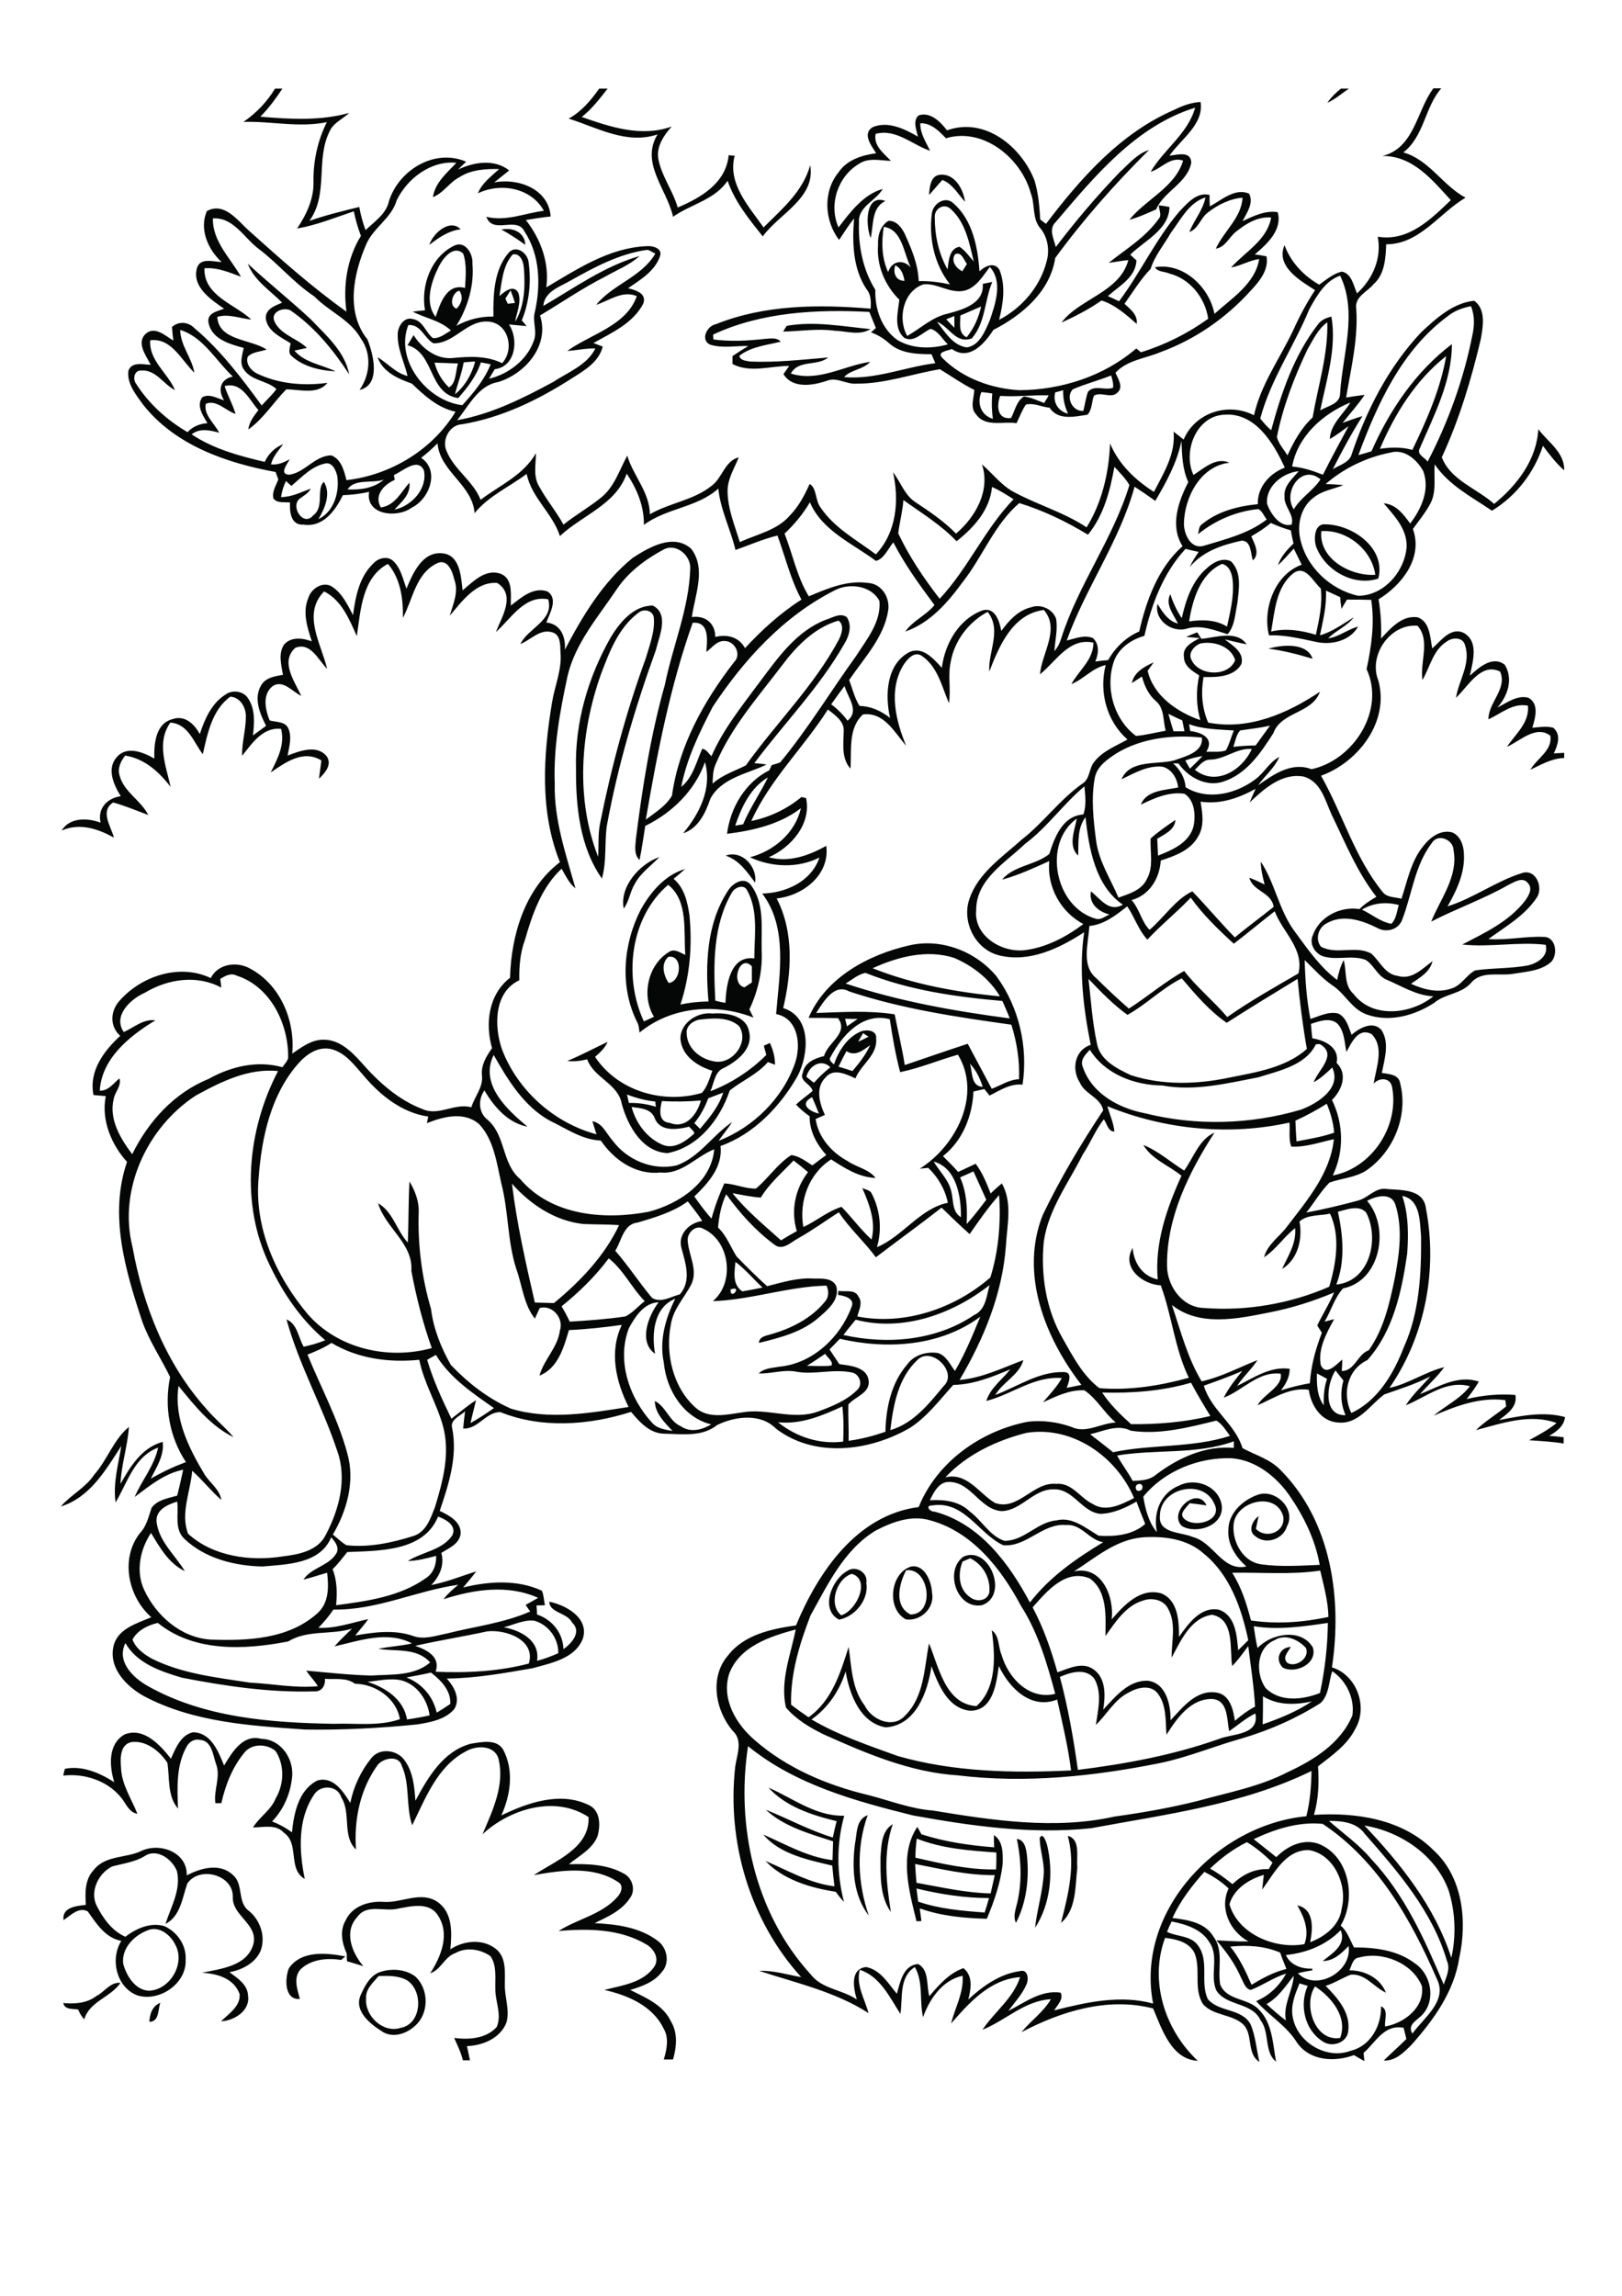 <?xml version="1.0" encoding="utf-8"?>
<!-- Generator: Adobe Illustrator 21.0.2, SVG Export Plug-In . SVG Version: 6.00 Build 0)  -->
<svg version="1.2" baseProfile="tiny" id="Layer_1" xmlns="http://www.w3.org/2000/svg" xmlns:xlink="http://www.w3.org/1999/xlink"
	 x="0px" y="0px" viewBox="0 0 595 842" overflow="scroll" xml:space="preserve">
<path fill="#050706" d="M54.8,741.5c0.1-2.9,1.1-5.8,4-7C57.9,737,58.5,741.4,54.8,741.5 M35.4,732c3-1.5,5.1-5.2,8.8-4.8
	c-3.7,5.4-11.4,6.8-13.3,13.4c-1-1.1-1.7-2.3-2.2-3.6c-2-0.4-4.9,0.2-5.5-2.4C27.4,735,31.9,734.7,35.4,732 M138.9,724.7
	c-2,2.4-4.8,4.7-4.6,8.1c-0.6,6.5,6.2,13,12.7,10.9c7.8-1.4,8.4-13.7,2.2-17.5C146.1,724.5,142.4,724.6,138.9,724.7 M139.2,723.3
	c4.3-1.5,9.5-1.2,13.2,1.6c4.6,4.3,5,12.3,0.9,17c-3.2,3.7-9.1,6.1-13.5,2.9c-4.2-2.7-10-7.4-7.5-13.1
	C133.8,728.4,135.6,724.7,139.2,723.3 M106,721.8c4.6-6.6,13.8-5.6,20.7-4.3c-0.5,0.4-1.1,0.9-1.6,1.3c-5.1-0.8-11-0.3-14.9,3.5
	c-2.7,3.1-1.1,7.3-0.2,10.8C104.3,733.6,104.4,725.6,106,721.8 M140.7,697.5c6.6,0.5,13.8-4.2,19.9,0.1c5.5,3.9,5.2,11.3,4.6,17.3
	c5-3.3,12.2-4,17,0.1c3.5,3.1,3,8.2,3,12.5c-0.2,4.8,1.9,9.5,0.6,14.2c-2.2,5.8-8.7,8.5-14.5,8.7c0.4,1.7,0.7,3.5,1.1,5.2
	c-0.7,0-2,0-2.6,0c-0.7-2.9-2-5.5-3.2-8.2c5.4,0.7,11.7,0.3,15.6-4c2-4.6-0.6-9.4-0.5-14.1c-0.1-4,0.6-8.5-1.8-11.9
	c-3.7-2.6-8.9-3.4-12.9-1.1c-4,1.4-5.2,6.1-9.2,7.4c4-6.1,7.4-14.5,2.8-21.3c-3.2-5-9.8-3.3-14.7-2.4c-4.9,1.2-11.3-1.9-14.8,3
	c-5.1,5.4-2,13.2,2.2,18.1c-2-0.6-4-1.3-6-1.8c-0.1-1-0.1-1.9-0.1-2.8c-1.7-3.8-2.7-8.4-0.4-12.2
	C129.1,699.1,135.3,697.1,140.7,697.5 M54,708c-4.9,1.9-9.5,6.6-8.8,12.2c1.2,4.4,4.3,9.6,9.4,9.9c7.8-0.3,13.5-10,9.7-16.9
	C62.5,709.5,58.2,706.1,54,708 M52.1,678.7c6.8-3,16.7,0.7,16.4,9.1c5.1-2.7,12.1-4.7,16.9-0.2c4.1,3.4,1.5,10,5.9,13.2
	c4.3,3.5,6.3,9.7,4.2,14.9c-2.1,4.4-6.7,6.7-11.3,7.6c2.9,2.2,6.7,4.5,6.8,8.7c0.8,5.4-5.1,9.1-9.9,9.3c2.8-2.8,7.2-5.5,6.8-10
	c-2.1-5.8-8.3-7.5-13.8-7.8c7-1.5,16.7-2.4,18.9-10.7c1.6-7.2-7.8-10.2-7.6-17c0.3-8.3-12.3-11.6-16.7-5c-1.8,5.2-2.5,12-8,14.8
	c2-6.3,5.8-12.6,4.2-19.4c-1.7-4.3-7.3-8.5-11.8-5.5c-3.6,2.2-7.8,2.7-11.9,3.8c-5,2.4-8.3,9-5.8,14.3c2.4,4.7,5.6,9.3,10.6,11.5
	c4-3.1,9.3-5.4,14.3-3.9c4.7,2.1,8.1,7,7.8,12.2c0.5,8.8-9.6,15.7-17.7,13.2c-7.7-2.9-10.1-13.3-5.9-20c-5.9-1.1-9.1-6.3-12.3-10.8
	c-3.3-1.8-6.3,1.5-8.9,3.2c-0.6-4.8,4.8-5.2,8.2-5.6c-0.3-4.3-0.4-9.3,2.8-12.7C38.7,680.2,46.4,681.6,52.1,678.7 M373,674.4
	c2.9,0.4,3.4,3.5,3.7,5.9c0.9,8.5-0.1,17.3-4,24.9c-1-1.9-0.4-4,0.1-6C375,691.1,374.7,682.5,373,674.4 M391.7,673.3
	c4.8,1.2,3.1,7.8,3.5,11.6c-0.8,6.8-0.3,15.6-6,20.3C391.9,694.8,394.6,683.9,391.7,673.3 M381.4,674c1.2-2.2,2.4,1.6,2.7,2.6
	c2.4,10,1.3,21.7-4.4,30.4c0.7-6.8,2.9-13.4,3.2-20.3C383,682.4,381.4,678.2,381.4,674 M336.2,692.6c0.2,1.6,0.4,3.2,0.6,4.8
	c7.8,2.7,16.2,3.4,24.4,4c0.6-1.8,1.1-3.5,1.6-5.3C353.8,696.1,344.9,694.7,336.2,692.6 M335.7,683.6c0.1,2.3,0.3,4.6,0.5,6.9
	c9,1.6,18,3.7,27.2,3.9c0.5-2.2,1-4.4,1.5-6.7C355,687.8,345.4,685.5,335.7,683.6 M336.3,674.3c-0.3,2.3-0.5,4.7-0.5,7
	c9.7,2.2,19.6,4.5,29.6,4.3c0.1-2.1,0.1-4.1,0.1-6.2C355.7,678.7,345.6,678,336.3,674.3 M336.2,704.6c-2.7-11-6.5-24.4,0.3-34.6
	c0.4,0.7,1.2,2.1,1.5,2.7c8.6,2.8,17.7,4.1,26.7,4.8c-0.1-1.5-0.1-3-0.1-4.5c3.5,2.3,3.3,7,3.2,10.7c-0.8,6.9-3.1,13.6-5.8,20
	c-8.3-0.2-16.7-1-24.6-3.8c0.2,1.5,0.4,3,0.6,4.6C337.6,704.6,336.7,704.6,336.2,704.6 M323,681.2c0.3-4.3,0.3-9.7,4.5-12.2
	c-3.6,10.4-2.4,21.5-0.7,32.2C322.7,695.5,323,687.9,323,681.2 M313.6,676.4c0.8-3.8,0.3-9.1,4.7-10.7c-4.3,11.9-3.7,25,0.4,36.8
	C313,695.3,312.5,685.2,313.6,676.4 M281.9,655.6c9,3.9,17.4,10.6,27.8,10.3c-2.9,10.3-2.8,21.3-0.1,31.6c-1.1-1.1-2.1-2.4-3-3.7
	c-9.2-1.4-19.3-4.4-25.8-11.3c8.3,3.5,16.2,8.2,25.3,9.3c-0.3-2.5-0.6-5.1-0.8-7.6c-8.9-2.1-19.3-4.2-25.3-11.4
	c8.2,3.6,16.3,8.3,25.4,9.4c0.1-2.3,0.1-4.6,0.2-6.9c-8.6-2.8-17.9-5.3-24.7-11.6c8.2,3.3,16.1,7.6,24.6,10.2c0.4-2,0.9-4,1.4-6
	C297.8,665.7,288.3,662.6,281.9,655.6 M45.7,636.1c7-2.8,13.1,3.9,17,8.9c1.7-3.8,3.6-8.7,8.1-9.7c6.6,0.1,9.3,7,11.4,12.2
	c2.9-4.8,6.9-11.6,13.6-9.8c7,0.1,11.8,6.9,11.4,13.5c-0.5,6.2-3,12.3-7.4,16.8c2.6,1,5,2.3,7.3,4c0.7-7,2.4-15.5,9.3-19
	c5.8-1.7,9.5,4,12.1,8.2c1.2-6,3.9-11.7,7.7-16.4c3.2-4.1,10-3,12.5,1.2c2.9,4.2,3.3,9.4,3.7,14.4c4.6-8.6,10.2-18.2,20.3-20.9
	c3.9-0.6,9.5-1.9,11.9,2.2c4,7.6,2.7,16.6-0.7,24.1c9.7-4.7,21.7-8.9,32.1-3.8c4.3,2,4.3,7.5,3.2,11.4c-1.9,4.8-6.8,7.2-10.5,10.3
	c6.8-0.2,14,0,20.1,3.4c3.2,1.6,4.5,6.1,2.3,9c-3,4.6-8.2,6.9-13,9.2c8.1,0.4,16.6,1.5,23.2,6.5c3.5,2.6,4.5,8.1,1.5,11.4
	c-2.8,3.7-7.3,5.3-11.6,6.6c5.6,2.8,12.1,5.5,14.9,11.5c2.6,4.2,2.1,9.4,0.8,14c-0.8,0-2.5,0-3.4,0c1.1-3.7,2-7.9-0.1-11.4
	c-4-8.3-13.2-12.2-21.7-14.1c6.4-1.7,14.1-2.5,18.3-8.5c2-3-0.1-6.6-2.9-8.2c-9.6-5.7-21.3-5.9-32.2-4.9c6.8-4.4,15.7-6,21.4-12.3
	c1.5-1.5,2.7-4.4,0.4-5.7c-9.1-6-20.8-4.3-30.9-2.5c7.9-5.3,20.6-9.9,20.1-21.3c-12.2-8.1-28.9-3-38.9,6.3
	c3.7-8.7,8.3-18.2,5.8-27.9c-1.6-4.9-8.2-4.7-11.9-2.5c-10.5,5.5-14.8,17.2-19.7,27.1c-2.4-7-0.7-14.9-3.8-21.8
	c-1.1-4-6.7-2.9-8.8-0.4c-6.5,8.9-8.8,20.2-8,31.1c-5.2-4.9-1.7-13.3-5.4-19.1c-1.3-4.5-7.7-4.8-10-1c-6.1,9-5.5,20.7-3.4,30.9
	c-6.4-3.7-1.8-12.9-7.7-17c-2.9-3.2-7.5-1.9-11.3-1.9c2.4-3.9,6.6-6.3,8.3-10.6c3.1-5.2,3.4-12.2,0-17.4c-3.1-2.7-8.6-2.9-11.4,0.5
	c-4.4,5.3-7,11.9-8.5,18.6c-0.5,0-1.7,0-2.2,0c-0.7-4.9,2.1-9.7,0.2-14.5c-1.1-3.2-1.5-8.4-5.8-8.7c-2-0.5-3.9,0.6-4.9,2.4
	c-3.9,6.9-3.5,15.1-3.2,22.8c-4-4.7-3-11.1-3.9-16.8c-2.8-4.3-7.8-8.3-13.2-7.6c-4.2,0.9-4.1,6-3.8,9.4c0.2,6.2,3.8,11.3,6,16.9
	c-3.2-0.5-4.2-3.9-6.1-6.1c-5-6.1-13.4-8.8-21.1-7.9c0.1-0.6,0.4-1.8,0.6-2.5c6.4-1.3,12.8,1.5,18.1,4.9
	C40.2,648,39.4,639.7,45.7,636.1 M312.5,577.2c-5.6,1.6-8.8,11.3-3.9,15.2C314.2,590.7,319.5,579.4,312.5,577.2 M310.7,576.2
	c3.1-2.3,7.8,0.5,7.1,4.3c1,6.2-4.2,12.4-10,13.5C300.7,590.3,305.1,579.3,310.7,576.2 M332.4,575.9c-2.6,4.9-4.6,13.1,1.6,16.2
	C343.2,592.1,340.9,574.7,332.4,575.9 M334.3,574.5c4.9-0.8,7.4,5.5,7.6,9.6c1.1,5.5-4.1,10.6-9.6,9.8
	C325,590,326.6,576.7,334.3,574.5 M353.1,572.7c-1.8,4.4-1.5,10.2,2.8,13.1c2.3,1.8,6.2,1.4,7-1.7c0.6-5.1-2.3-10.4-7-12.6
	C354.9,571.9,354,572.3,353.1,572.7 M353.4,570.9c9.5-4.3,16.9,14.3,6.8,17.8C351,590.3,346.3,576.1,353.4,570.9 M231.7,406
	c1.6,6,5.7,11.5,11.5,13.9c4.3,1.7,8.5-1.5,11.5-4.2c-0.2-1.1-1.3-1.7-1.9-2.5c-4.4,1.1-10.8,2-12.7-3.3
	C238.7,406.5,234.7,406.4,231.7,406 M242.8,403.8c-0.8,3.1-1.4,7.7,2.9,8c5.9,2.4,10.1-3.2,11.4-8.2
	C252.4,404,247.6,404.1,242.8,403.8 M259.8,402.8c-1.2,3.3-2.9,6.4-5.1,9.1c0.7,0.7,1.4,1.4,2.1,2.1c3.4-4,6.9-8.2,8.5-13.3
	C263.5,401.4,261.6,402.1,259.8,402.8 M230,401.4c0.2,1,0.5,2.1,0.7,3.1c3.3-0.1,6.7,0.4,9.9,1.4c-0.1-0.5-0.2-1.4-0.2-1.9
	C236.8,403.6,233.3,402.7,230,401.4 M256.2,374c-2.3,0.6-4.6,2.4-4.3,5c0.1,5.9,5.8,10,11.2,10.4c6.3,0.2,11.7-7.6,8-13.1
	C267.2,372.8,261.2,373.4,256.2,374 M249.6,380.9c0-5.9,6.4-9.9,11.8-9.2c5-0.4,12.4,0.7,13.4,6.7c1.5,6.2-4.3,10.7-9.1,13.2
	c-3.6,1.3-3.7,5.6-5.1,8.6c7.6-2.9,14.7-7.5,20.5-13.3c-0.3-1.1-0.6-2.3-0.9-3.4c0.5-0.2,1.6-0.7,2.2-1c1.2,2.5,1.9,5.2,1.9,8
	c-0.9-0.3-1.7-0.7-2.6-1c-3.9,4.5-9.4,6.8-14,10.4c-3.5,10.5-11.4,20.8-22.8,23c-9.3-0.4-14.6-10-16.8-18
	c-1.3-7.5-10.2-9.5-12.7-16.4c-2.4,0.6-4.9,0.9-7.3,0.6c5.1-2.1,9.9-4.7,14.8-7c-1,2.3-2.8,3.9-4.6,5.5
	c8.3,12.6,25.1,17.4,39.2,13.2c2-2.3,2.8-5.3,3.8-8.1C255.8,391,250,387.2,249.6,380.9 M273.1,362.1c0.9-0.6,1.8-1.2,2.7-1.8
	c0-2,0-4,0-5.9C271.3,349.6,267.8,360.9,273.1,362.1 M245.2,350.9c-2.9,2.5-1.8,6.8,0.1,9.6C250,360,250.6,350.1,245.2,350.9
	 M268.5,327.3c-7,12-6.8,26.3-6.1,39.7c1.2,0.3,2.5,0.6,3.7,0.8c0.3-6.5,1.7-17.5,10.6-16.3c0-8.3,1.6-17.5-2.7-25.1
	C272.8,324.2,269.6,325.4,268.5,327.3 M236.2,374.6c1.2-0.6,2.5-1.1,3.7-1.7c-4.7-7.6-2.3-19,5.4-23.7c2-1.5,4.2,0.2,6.1,1
	c-0.7-8.5,1.2-19.8-6.3-25.7C231.2,336.4,228.6,358.3,236.2,374.6 M235,333.7c3.6-6.5,8.9-12.8,16.3-15c-1.3,1.2-2.7,2.4-4.2,3.6
	c3.9,3.3,5.1,8.4,5.8,13.3c1.1,11,0.2,22.3-3.3,32.8c3.4-0.7,6.8-1.1,10.3-1.1c-1.2-13.7-0.7-28.5,7-40.4c1.6-2.8,5.8-5.6,8.4-2.5
	c5.3,6.8,3.9,15.9,4.1,24c0.4,7.5-1.3,15-4.5,21.8c0.5,1,1,2,1.5,3c-13.7-5.4-30.2-4.1-41.8,5.5c-0.2-1.3-0.2-2.6-0.8-3.7
	C227.2,362,228.6,346.2,235,333.7 M228.8,333.2c-1.6-7.9,5.7-16.3,13.1-18.9c-3,3.2-6.9,5.8-9,9.8
	C231.1,327,230.8,330.6,228.8,333.2 M266.2,313.8c6-2.2,11.7,4.1,10.8,9.9C274,319.7,271.2,315.5,266.2,313.8 M465.3,237.9
	c5.1-1.5,14.2-2.3,16.2,3.7C476.2,240,470.8,238.6,465.3,237.9 M234.1,224.8c-7.3,5.5-10.6,14.4-13.7,22.6
	c-7.5,21.2-9.3,45.6-1,66.8c0.3-4-0.1-8.1,0.7-12.1c4.1-20.6,9.6-41,16.8-60.7c1.4-4.9,3.5-10,2.9-15.2
	C239.2,223.7,235.9,223.2,234.1,224.8 M224,233.8c3.3-5.5,8.5-11.8,15.5-11.7c6.1,3.2,2.3,11.2,1.1,16.3c-7.6,21-14,42.5-18,64.5
	c-0.9,6.4,0,13-1.8,19.3c-8.1-11.5-9.6-26.4-9.5-40.1C210.8,265.2,215.7,248.4,224,233.8 M436.2,227.9c4.7-0.7,9.7-0.7,13.9,1.9
	c1.2-5.5,2.6-11,2.1-16.7c-0.2-2.5-1.1-5.6-3.9-6.3C440.3,210.4,437.5,219.8,436.2,227.9 M442.7,208.4c2.3-2.2,5.9-4.1,8.9-2.5
	c4,4,2.9,10.2,2.3,15.3c-0.8,3.8-0.9,8.4-3.6,11.4c-4.8-1.5-9.7-3.5-14.8-2.1c-5.4,1.8-12.2-3-10.9-9c1.9,3,3.8,6.2,7.5,7.2
	c-1.5-3.3-4.8-6.9-2.8-10.8c1,3.1,2.4,6.1,4.2,8.8C435,220.1,437.3,213,442.7,208.4 M484.7,194.8c-1,10.2,10.8,16.6,19.8,16
	C503.2,201.4,493.8,194.1,484.7,194.8 M482.7,200.2c-0.8-2.9-0.5-8.4,3.7-7.9c9.9,0.2,22.1,8.8,19.2,19.9
	C496.5,215.2,485.8,209.1,482.7,200.2 M288.6,119.5c10.2-1.8,20.5,0.2,30.7,1.2c-4,2.5-8.8,0.7-13.1,0.6c-6.3-0.9-12.6,0.2-18.9,0.3
	C287.6,121,288.3,120,288.6,119.5 M90.9,96.7c7.5,7,15.6,13.4,23.2,20.5c5.6,5.9,12.4,11.7,14,20.1c-5.8-8.9-12.7-17.4-21.6-23.5
	c-2.5-1.2-7.2,0.5-5.9,3.9c2.1,5,8.3,6.3,12,9.9c-1.5,0.3-3.1,0.7-4.6,1c3.9,4.5,10,5.1,15.1,7.6c-5.7-0.3-11.8-1.7-16.1-5.6
	c-1.5-1.2-0.6-3.1-0.4-4.7c-3.6-2.3-8.5-4.4-9.1-9.1c-0.2-3.5,3.4-4.7,6-5.8C99.1,106.5,93.2,102.9,90.9,96.7 M183.9,84.2
	c4.1-0.9,8.6,0.9,8.8,5.6C189.9,87.8,187,85.8,183.9,84.2 M157.5,89.8c1.3-4.2,7.5-9.8,11.5-5.7C164.6,84.6,161,87.1,157.5,89.8
	 M319.4,87.3c-1.9-4.4-2.2-16.4,5.4-13.6C319.6,76.2,320.5,82.5,319.4,87.3 M340.8,71.5c0.2-2.7,0.5-7.1,4-7.4
	c5.4-0.6,8.6,5.3,9.2,9.9c-2.6-2.8-4.5-6.5-8.3-8C344,67.8,342.5,69.7,340.8,71.5 M366.9,145.2c-1.4,3.6-1.1,8.8,4,8.1
	c1.4-2.7,2-6.2,4.7-7.9c2.6,0.3,5,1.5,7.4,2.4c0.6-0.9,1.2-1.9,1.7-2.8C378.8,144.8,372.9,145.6,366.9,145.2 M360,143.8
	c-1.7,4-0.2,8.5,4.2,9.8c-0.4-3.1-0.5-6.2-0.2-9.3C362.7,144.1,361.3,143.9,360,143.8 M387.1,143.9c-1,3.6,1.1,7,4.7,7.8
	c-1.3-2.7-1.9-5.6-1.8-8.6C389,143.4,388,143.7,387.1,143.9 M393.5,142.8c-2.7,2.9-0.1,8.2,3.9,7.9c0.6-2.3,0.9-4.8,1.7-7
	c2.3-2.7,6.2-0.4,9.2-1.5c0.2-1.6-0.3-3.1-0.7-4.5C402.9,139.6,398,140.8,393.5,142.8 M347.1,117.1c1,1.1,2,2.1,3,3.1
	c0-1.4,0-2.8,0-4.3C349.1,116.3,348.1,116.7,347.1,117.1 M261.6,122.7c0,0.5,0.1,1.4,0.1,1.8c6.2,0.8,12.5,0.5,18.7-0.2
	c2-0.1,4.5-0.7,6,1c-5.2,1.3-10.9,1.8-15.2,5.2c0.4,1.8,2.6,1.8,4,2.1c9.6,0.4,19.1-0.7,28.6-1.5c-3.9,3.3-10.9,0.7-13.7,5.9
	c10.1,3.2,19.4-2.9,29.1-4.3c-2.6,2.9-7,2.8-9.6,5.6c11.4,1,22.3-3.7,33.5-5.1c-0.5-1.1-0.9-2.2-1.4-3.3c-5.2,0-11.1-0.2-15.3-3.8
	c-2-1.8-4.3-3.3-6.9-4.2c0.6-0.5,1.2-1.1,1.8-1.6c-0.8-2-1.6-3.9-2.4-5.9C299.6,113.4,279.4,114.4,261.6,122.7 M352.3,115.7
	c0,2.8-0.9,6.5,2.3,8c2.7-3.3,4.4-7.2,5.3-11.3C357.4,113.5,354.9,114.6,352.3,115.7 M353.8,106.6c-5.3,1.2-10-2.9-15.1-2.3
	c-7.4,2.5-9.5,12.6-5.9,18.9c5-2.8,9.2-7,15-8.2c5.5-1.5,13.3-3.7,12.7-10.9c1.2-0.2,2.3-0.5,3.5-0.7c-2.9,6.8-2.4,14.8-7.5,20.7
	c-5.9,2.2-8.2-4.3-12.8-6.1c2.9,3.7,5.9,8.8,11,9.4c4.6-0.7,6.6-5.9,8.3-9.7c2.1-6.1,5-14.4,0.1-19.8
	C360.5,101.3,358.1,105.5,353.8,106.6 M328.4,97.3c-0.9,2.8,0.2,5.7,3.4,5.7C331.4,100.8,330.7,98.4,328.4,97.3 M350.3,93.3
	c-1.6,2.5,0.5,5.1,2.7,6.2c0.6-0.9,1.1-1.8,1.7-2.7C353.6,95.4,352.6,92,350.3,93.3 M324.2,83.2c-0.9,5.6-0.8,11.4,1.6,16.6
	c1.3-4.1,5.5-4.9,8.3-1.7C331.5,93,331,84.1,324.2,83.2 M342.9,79.7c0,6.6,1.4,13.3,4.7,19.1c0.4-3.1,0.6-7.7,4.4-8.3
	c2.1,1.4,3.5,3.5,5.2,5.4c-1.6-6.7-3-14.3-8.3-19.1C346.4,74.2,342.7,76.5,342.9,79.7 M337.6,45.2c-0.1,3.7,2,6.8,3.6,10.1
	c-6.6-2.2-12.5-8.2-20-6.2c-0.8,4.4,2.9,7,5.6,9.9c-3.9-0.1-8.2-1.3-11.7,1.1c-7.8,4.6-11.2,15-7.5,23.3c4.3-5.6,9.1-12.1,16.2-14.1
	c-2.5,4.4-9.1,6.5-8.7,12.2c-0.3,8.6,1.4,17.4,6,24.8c-0.2,6.9,2.2,14.2,8.1,18.4c5.5,3.3,12.5,3.3,18.5,1.6c-2-1.9-3.5-4.9-6.3-5.7
	c-3.1,1.3-6.1,5.2-9.7,3.3c-4-3.5-2.3-9.4-1.8-14c-5.3-5.2-8.4-12.6-7.8-20.1c-0.2-3.3,0.8-7,3.8-8.8c2.9-0.2,4.9,2.5,6,4.8
	c2.5,5.5,4.9,11.2,5.1,17.3c3.9-0.1,7.7,0.4,11.5,1.2c-5.7-7.2-7.8-16.7-6.7-25.7c0.2-3.8,5-7.1,8.1-3.9c6.9,6.1,8.8,16.1,9.4,24.8
	c2-1.9,5.4-3.6,7.3-0.6c2.4,5.8,1.4,12.5-0.1,18.4c8.4-4.4,15-12.1,17.4-21.3c1.2-4.1,0.5-8.9-2.2-12.2c-3.2-3.6-1.9-8.8-3.6-13
	c-3.5-12.8-17.4-24.2-31.1-20.1C344.4,48,341.6,45.1,337.6,45.2 M430.7,40.3c3-1.5,6.2-2.7,9.7-2.9c1.3,8.2-7.2,13.6-11.4,19.7
	c2.8-0.3,7.9-1.9,8,2.6c-1.5,7.5-10,10.4-12.9,17.1c-3.2,1.4-6.4,2.9-9.8,3.8c6-7.5,16.8-11.9,19.7-21.7c-4.8-1.6-7.8,2.9-11.9,4.1
	c4.8-8.2,13.7-14,16.3-23.5c-21.7,6.7-36.9,25.2-51.1,41.9c-2.8,2.6-0.7,6.2,0,9.2c7.3-9.6,15.1-18.8,23.5-27.5
	c3.3-3,6.3-6.7,10.7-8.1c-12.4,12.3-24.1,25.5-34.4,39.6c-1.9,12.4-12.2,21-22.7,26.4c-3.2,5-8.9,11.5-15.2,7
	c-1.6,0.7-5.9,1-3.4,3.4c7.3,7.3,17.8,11.1,28.1,11.7c15.4-0.1,31.1-5.1,42.9-15.3c0.4,0.3,1.3,1,1.7,1.4
	c8.8-2.7,17.2-6.9,24.7-12.3c-1.1-7.7-6.7-14.7-14.3-16.6c-1.7-0.8-4.3-0.5-5.2-2.3c10.3-1.8,19.9,7.2,21.8,17.1
	c6.3-5.7,15-11.1,16.4-20.1c-3.6,0.5-6.8,2.5-10.3,3.1c5.2-5.8,13.2-10,14.7-18.3c-4.8-0.5-9.2,2.2-12.8,5.1c-2.6,2-4,5.8-7.5,6.3
	c2.9-6.4,9.4-11.3,9.8-18.7c-4.7,0.4-9.1,2.6-12.8,5.5c-2.6,2-3.4,5.9-6.7,7.1c1.7-4.4,5-8,5.9-12.7c-6.1,1.9-9.1,8.2-12.7,13
	c-2.5,4.4-5.9,8.3-7.4,13.2c-3.7,3.8-6.5,8.5-9.6,12.8c2.1,2,4.9,4,4.5,7.4c-3.9-3.4-7.9-7-12.9-8.6c-4.6,3.2-9.6,5.8-14.7,8.1
	c6.4-8.7,21.4-11.1,24.5-22.9c-2.4,0.2-4.8,0.7-7.2,1c6.4-5.1,13.6-9.4,18.4-16.2c1.2-1.4,0-3.3,0-4.9c1,0.1,2.9,0.4,3.9,0.6
	c-0.1,8.3-9.1,12.3-14.4,17.5c0.8,0.7,1.5,1.4,2.3,2.1c-0.3,6.3-6.4,9.4-10.5,13.1c1.4,0.6,2.7,1.2,4.1,1.9
	c7.9-10.6,13.5-22.8,22.1-32.9c2.9-3,6.4-7.3,11.1-6.1c0,1.4,0,2.8,0.1,4.2c4.3-2.3,9.2-6.9,14.4-4.7c1.8,3.5-0.8,7-2.4,10.1
	c4.1-1.9,8.3-4,12.9-3.3c1.8,6.5-3.9,11.7-8.4,15.5c1.4,0.2,2.9,0.4,4.3,0.7c0.9,5-2.6,9.2-5.8,12.6c-9,10-20.4,17.9-33,22.5
	c-5.6,2.4-12.3,2.9-16.6,7.6c0.9,2.2,3,5.2,0.8,7.2c-2.3,2.5-6-0.4-8.7,1.2c-0.9,2.3-0.6,5.1-2.4,7c-4.7,0.7-10.8,2.2-13.9-2.6
	c-2.9-0.2-5.8-1.9-8.7-1.1c-1.4,2.1-2.3,4.5-3.4,6.8c-4.9-0.8-11.4,1.6-14.8-3.2c-2.4-2.5-0.8-6-0.7-9c-4.4-2.2-8.4-5-12.6-7.6
	c-10.2,1.7-20.2,5.4-30.7,5.3c-3.7,0.3-7.2-2.6-10.9-1c-5.1,1.7-12.5,2.9-15.8-2.5c0.7-1,1.4-2,2.1-3c-6.9,0-14.3,2.7-20.8-0.7
	c0-0.7,0-2.2,0-2.9c1.9-1.3,3.8-2.5,5.8-3.7c-4.7-0.1-9.5,0.9-14-0.5c-3.7-1.7-1.2-6.9,2.1-7.5c17.9-7.2,37.8-7.3,56.8-5.7
	c0.1-2.4,0.2-5.1-1.5-7.1c-5.1-7.6-5.3-17.2-4.6-26c-2,2.5-3.7,5.2-5.5,7.9c-5.4-7.1-6-17.7-0.2-24.8c3.1-4.6,8.6-6.3,13.8-7
	c-1.7-2.7-5.3-7.2-1.2-9.6c5.6-2.3,11.7,0.7,16.5,3.5c-0.5-2.5-2-5.8,0.3-7.8c4.3-1.4,8,2.4,10.4,5.5c13.9-5,27.3,6,32.1,18.4
	c1.4,4.6,1.8,9.5,2.1,14.3c0.7,0.5,1.4,1.1,2.1,1.6C396.4,65.4,411,48.8,430.7,40.3 M491.9,32.5h2.9c-2.6,1.8-5,3.9-7.9,5.2
	C488.3,35.7,490,34,491.9,32.5 M219.8,32.5h3.1c-2.9,3.7-5.8,7.5-9.5,10.4c10.6,3.7,21.9,7.5,33,3.5c-3,3.4-5.9,7.6-4.8,12.4
	c1.3,6.1,5.3,11.3,7,17.3c8.5-3.6,17.7-8.9,18.7-19.2c0.5,0.1,1.6,0.2,2.2,0.2c-2.7,10.2,5.2,18.6,10.6,26.3
	c6.8-6.8,14.4-13.1,17.1-22.8c2.1,12-11.4,17.8-17.4,26.1c-5-6.3-10.2-12.6-12.9-20.4c-4.7,7-13.5,8.6-20,13.2
	c-2.2-10-12.1-19.7-5.7-30.2c-11.4,3.8-22.1-2.5-32.6-5.8C213.2,41,216.7,36.9,219.8,32.5 M491.6,747.4c2.9-7.6-3.2-15-9.2-18.9
	C477.9,735.2,482.3,748.9,491.6,747.4 M464.6,735c2.3,2.1,4.6,4.1,7.1,6c-1.1-5.8,2.5-10.8,2.9-16.4
	C471.6,728.4,468.9,732.6,464.6,735 M498.6,717.9c-2.4,0.2-2.7,2.9-3.6,4.7c5.6,0,11.3,2.8,13.4,8.2c-4.4-2-7.6-7.1-12.9-6.6
	c-3.1,1.2-6,3.1-9.2,4.1c4.3,4.4,9.1,9.7,8.3,16.4c-0.3,4.5-6.1,6.4-9.5,3.9c-6.6-4.2-8.5-13.4-5.4-20.3c-1-0.3-2-0.6-3-0.9
	c-1.6,3.9-3.3,8-2.5,12.3c1.6,9.3,12.4,15.8,21.3,12.4c7.2-1.7,11.3-9.2,11.1-16.3c2.9,1.2,1.2,5,1.5,7.4c7-1.2,14.6-7,13.5-14.8
	C518.2,720,507.3,715.5,498.6,717.9 M451.3,713.9c3.4,4.2,5.7,9.1,7.8,14c4-2.4,8.2-4.7,12.8-5.8c-0.8-2-1.6-3.9-2.3-6
	C463.7,713.6,457.6,713.3,451.3,713.9 M471.7,717c1.7,3.8,5.8,5.1,9.7,5l0,0.6c-1.8,0.3-3.6,0.6-5.3,1.1c6.8,6.8,20-0.6,18.6-10
	c-2.6,2.7-5.5,5.5-9.5,5.5c3.5-2.8,8.8-5.9,6.6-11.3C486.4,713.4,479.3,716.2,471.7,717 M463,693c0.2-1.8,0.4-3.6,0.6-5.4
	c-5.4,1.6-11,5.1-12.6,10.8c3.2,11,16.9,16.6,27.5,14.6c1.9-5-0.1-9.9-2.6-14.2c6.3,1.3,5.7,8.7,4.7,13.5
	c5.5-2.1,10.9-6.2,11.6-12.5c2.1-8.5-2.8-19.8-12.1-21.3C471.5,678.4,467.4,687.1,463,693 M443.9,685.3c2.9,1.6,5.6,3.6,8.2,5.7
	c3.6-3.4,8.1-5.8,13.3-5.5c0.5-0.8,0.9-1.6,1.4-2.4c-2.9-2.8-5.9-5.4-9.4-7.5C452.4,678.1,447.9,681.4,443.9,685.3 M500.5,669.5
	c13.4,14.1,25.8,29.7,31.9,48.5c1.8-8.1,1.5-16.7-1-24.7C526.7,680.4,513.8,671.7,500.5,669.5 M459.9,674.5c2.8,2.2,5.5,4.4,8.3,6.6
	c3.9-4,9.6-6.8,15.2-5c11.6,4.3,14.3,20.2,8.4,30.1c2.5,2.1,3.4,5.3,4.9,8c7.8,0,16,1,22.4,5.9c5.8,3.9,7.6,13,3,18.4
	c-1.8,2.3-6.1,3.8-4,7.3c4.2-5.8,13-12,9-20c-9.4-21.7-21.7-43.5-41.9-56.9C476.5,668,467.7,670.8,459.9,674.5 M487.5,667.8
	c5.2,4.6,11,8.6,15.5,14c12.3,13,19.7,29.7,26.6,46c0.9-2.7,2.5-5.7,1.2-8.6c-5.3-18.2-18-32.8-30.2-46.7
	C497.6,668.3,492.2,667.8,487.5,667.8 M274.4,640.4c-4.5,29.4,2.6,61.4,23,83.7c4.1,5.4,11.5,5.5,16.9,9.2c-1.2-4-2.6-11.2,3.4-11.9
	c5.3,1,8.1,6,11.3,9.8c1.2-4.2,2.3-10.5,7.8-10.9c4.1,2.1,3,7.9,4.1,11.8c3.5-4.1,7.2-8.4,12.5-10.3c3.6,2.8,2.8,7.7,1.8,11.5
	c5.3-4.9,11.6-9.4,18.9-10.4c2.8-0.8,3.3,2.5,2.6,4.5c-1.5,3.8-4.4,6.8-6.8,10.1c6-3.1,12.1-7.8,19.2-6.7c1.1,2.5-1.2,4.5-2.4,6.5
	c11.8-3,24.3-5.8,36.3-2.5c-6.6-33.8,23.5-65.6,56.2-68.7c1.4-5.4,1.8-11,1.9-16.6c-25.3,12.4-53.5,15.9-80.9,21
	c-21.9,2.3-43.8-0.8-65.3-4.7C313.6,660.5,291.7,654.5,274.4,640.4 M463.3,622.1c0,3.4,0,6.9-0.1,10.3c6.3-2.2,12.5-4.7,18-8.4
	C475.1,625.3,468.8,625.5,463.3,622.1 M134.8,616.8c6.6,2.1,13.3,6.4,14.5,13.8c2.8-0.4,5.6-0.9,8.3-1.5
	c-0.8-5.7-4.5-11.2-10.2-12.8C143.3,615.3,139,616.4,134.8,616.8 M388.8,615c3,11.2,5,22.6,6.6,34.1c17.5-2.2,34.9-5.4,51.6-11.3
	c5.1-2.1,15.1-1.3,13.5-9.4c-3.5,1.7-6.4,4.3-9.6,6.5c-0.9-4.2-0.3-11.4-6.2-11.8c-7.9-0.2-13,7.1-16.8,13.1
	c-0.4-5.2,0.1-11.2-3.5-15.5c-2.7-2.9-7.2-1.8-10.3,0c-5.3,2.6-8,8-12.1,11.9c0.8-5.6,2.4-11.8-0.6-17
	C398.2,611.6,392.7,613.3,388.8,615 M149.1,615.2c5.7,2.2,9.8,7,11.1,12.9c1.7-1,3.4-2.1,5-3.2c0.2-5-3.4-8.6-7.1-11.5
	C155.2,614.1,152.2,614.6,149.1,615.2 M341.7,611.1c-1.4,9.4-5.7,21.7-16.8,22.4c-9.4-1.6-13.3-12.2-14.7-20.5
	c-2.2,7-6.4,13.3-12.5,17.6c9.9,5.8,20.8,9.5,31.6,13.4c20.6,5.9,42.3,6.3,63.6,5.3c-1.1-8.8-3.2-17.4-5.1-26
	c-9.7,3.8-17.6-4.3-21.4-12.3c-0.9,6.4-2.1,16.5-10.6,16.4C347.6,626.5,344.2,617.8,341.7,611.1 M54.5,618.5
	c20.6,11.5,44.9,13.3,68,13.7c8-0.3,16.4,1,24.2-1.7c-1.3-7.7-9-12.9-16.5-13c-3.2-2.4-7.3-1.5-11-1.8c0.2,2.5-1.2,4.8-3.9,4.6
	c-16.3,0.5-32.5-1.9-48.5-5C59,613,50.3,610.1,46,602.6C42.6,609.5,49,615.5,54.5,618.5 M267.5,613.8c-3,9.3,2.6,18.7,9.5,24.5
	c11.7,10.2,26.4,16.4,41.4,20c7.9,2,15.6,5.1,23.8,5.7c21.9,3.6,44.7,7.1,66.7,2.2c10.2-1.4,20.4-3.2,30.4-5.7
	c11.1-3.1,22.7-5.2,33.1-10.6c9.5-4.4,19.5-10.6,23.7-20.8c0.9-6.2-2.2-12.7-7.4-16.2c-1.3,3.9-1.1,8.7-4.3,11.7
	c-9,5.7-18.8,10-29,13c-10,2.8-19.7,6.9-29.9,9c-24.4,4.9-49.4,7.5-74.2,4.5c-17.3-1.1-33.5-8-49.1-15c-5.1-2.5-10.2-5.5-13.9-9.9
	c-2.2-9.7,1.7-19.2,3.6-28.6C282.3,600.2,271.3,603.8,267.5,613.8 M152.3,603.6c4.3,1.5,9.4,4,7.5,9.5c11.5,0.5,23.1-0.1,34.2-3
	c2.6-8.7-8.5-12.6-15.3-11.8C170,600.2,161.1,601.6,152.3,603.6 M459.9,596.4c0.4,2.7,0.8,5.4,1.4,8c5.1-5.4,16-7.4,20.3-0.2
	c1.8,6-6.4,9.8-11,7.4c-3-2.9-1.3-7.4,2.9-7.6c-1,1.9-3.3,3.9-1.2,5.9c3.2,1.8,8.4-2,6.7-5.6c-2.8-3-7.5-5.2-11.4-2.8
	c-6.8,2.8-7.1,12.2-3.4,17.5c5.3,5.4,13.6,4.4,20,1.9c1.8-8.4,2.8-17.1,2.9-25.7C478.1,596.5,469,597.9,459.9,596.4 M48.6,601.3
	c1.2,3.2,4.2,5.4,7.1,7c11.2,5.6,23.8,6.9,36,8.8c8.3,0.4,16.6,2.1,24.9,1.3c-1.2-2-2.9-3.7-4.3-5.7c8,0.7,15.9,1.6,23.9,1.8
	c7.3-0.5,15.6,0.3,21.6-4.8c-5-5.6-12.6-3.9-19-5c4.1-0.9,8.3-1,12.3-2c-9-4.7-19.2-1-28.4,1.1c2-2.3,4.2-4.3,6.4-6.5
	c-7.7,2.4-16.2,0.3-23.4,4.7c-15.9,3.1-34.5,4-47.8-6.8C54.3,596,50.4,597.9,48.6,601.3 M184.8,596.8c6.2,1.1,13.4,4.9,12.2,12.3
	c2.7-0.7,5.3-1.7,7.8-2.8c0.1-5.4-3.6-10.4-8.7-11.9C192.2,593.9,188.5,595.9,184.8,596.8 M122.3,590.3c-1.6,2.4-3.5,4.6-5.5,6.7
	c6.3,0.3,12.2-1.9,18.3-3.2c-1.5,2.1-3.2,4-4.8,6c6.9-1.2,14.2-2.2,21,0.1c4.1,1.6,8.4,0,12.5-0.8c10.2-2.6,20.9-3.8,30.7-8.1
	c-0.6-0.8-1.1-1.6-1.7-2.4c1.6-0.9,3.1-1.7,4.6-2.6c-11.1-5-23.5-3.1-34.7,0.5c1.5-2,3.5-3.7,5.4-5.3
	C152.6,583.4,138.2,590.6,122.3,590.3 M378.8,589.5c4,7.5,6.8,15.6,9.1,23.8c4.2-1.4,9.1-4,13.2-1.1c4.7,3.3,4.4,9.7,3.6,14.8
	c4.4-4.7,9.2-10.8,16.3-10.6c6.8,0.8,8.5,8.9,8.4,14.5c4.4-4.7,9.4-11.2,16.6-10.2c5.1,0.6,6.4,6.2,7,10.4c2.3-2,4.7-3.8,7.4-5.2
	c-0.4-7.4-1.6-14.8-2.5-22.2c-1.9,2.5-3.7,5.1-5.9,7.3c-1-6.3,1-17.2-7.4-18.8c-7.9,1.2-11.4,9.5-14.8,15.7
	c-0.1-5.9,1.8-12.3-1.3-17.9c-1.6-3.3-5.9-4.2-9.2-3c-6.4,1.9-10.1,7.9-13.8,13c0.1-7.1,0.8-16.4-5.7-21.1
	C391,575.2,384,583.6,378.8,589.5 M452,576.8c3.4,5.3,5.3,11.4,6.9,17.5c9.4,1.4,19.1,0.7,28.4-1.3c-0.1-5.8-1.7-11.4-3-17
	C473.7,577.6,462.8,576.6,452,576.8 M394,576.3c10.2-2.3,14.8,9.4,13.8,17.6c4.5-5.2,10.6-11.8,18.3-9.5c6.1,2.6,6.4,10.2,6.4,15.9
	c3.4-4.8,8.1-11.4,14.8-9.9c6,2.2,6.4,9.5,6.9,14.8c1.2-1.2,2.5-2.4,3.7-3.7c-2.5-11.7-6.7-23.9-16.3-31.7c-6-5.4-14.5-6.5-22.2-6
	C409.5,564.5,401.8,571.3,394,576.3 M321.1,561.4c-11.5,7-17.5,19.8-23.8,31.1c-4,10.4-7.4,21.4-7.1,32.7c2.1,1.6,4.2,3.1,6.4,4.6
	c8.6-6.1,11.7-16.3,14.7-25.8c1.1,7.3,1.1,15.3,5.9,21.5c2.5,5.2,10.3,8.6,14.7,3.8c7.2-7,7.1-17.6,8.9-26.6c3.6,8.7,6,22.3,17.4,23
	c7.5-6.6,6.9-18.6,5.6-27.8c2.9,2,2.3,6,3.6,9c2.4,8.4,10.1,16.7,19.7,14.3c-3-11.1-6.3-22.5-12.6-32.3
	c-7.2-13.5-17.8-27.1-33.2-31.3C334.4,555.5,327.2,558.2,321.1,561.4 M127.4,569.2c-1.8,2.2-3.4,4.4-5.4,6.3
	c1.7,4.2,1.7,8.7,1.3,13.2c11.3-1.5,23.3-3.1,32.9-9.9c2.8-1.8,3.9-5,3.8-8.2c-3.4,0.9-6.8,1.8-10.4,1.9c5.3-3.4,12.6-3.9,16.3-9.4
	c1.8-3.6-2.4-5.9-5.2-6.9C155.4,569.1,139.1,568.7,127.4,569.2 M342.9,554.4c16.5,4.4,27.3,19,34.9,33.3
	c7.2-9.3,16.9-16.1,26.9-22.1c-5.2-0.8-8-6.8-13.6-6.3c-8.6-0.8-14.6,8.2-23.1,7.4c-9-4.2-14.3-16.4-25.9-14.6
	C339.2,552,341,554.5,342.9,554.4 M57.4,557.8c0.7,7.4,6.8,12.4,10.4,18.4c-5.9-2.8-9.2-8.7-12.4-14c-4,6-5.7,14.1-2.5,20.9
	c4.4,9.5,13.5,17.5,24.3,18.2c13.5,0.5,28.7-0.1,39.3-9.7c4.2-3.8,4.1-9.6,3.5-14.8c-2.9,0.8-5.7,1.8-8.7,2.5c3-4.5,9.5-5,12.2-9.8
	c1-2.2-0.7-4.2-2-5.7c-4.1,9.8-16.2,9.9-25.2,10.7c-10.1-0.2-21-2.9-28.5-10c-4-3.5-2.2-9.2-2.8-13.8
	C61.5,551.8,57.3,553.6,57.4,557.8 M417.6,544.3c-1.6,0.3-1.1,3,0.5,2.4C419.7,546.4,419.3,543.7,417.6,544.3 M341.1,550.2
	c5.2-0.3,10.7,0.3,14.6,4.1c4.5,3.3,7.3,9,12.8,10.8c7.2,0,12-6.9,19-7.5c5.9-1.5,10.8,2.9,15.5,5.6c5.9,0.4,12.5-0.2,17.1-4.3
	c-1.1-2.7-2.2-5.5-3.2-8.2c-4,2.3-8.4,4.3-13.1,4.5c-6.9-0.5-10-9.2-17.2-9c-7.4-0.2-11.8,7.7-19.1,8c-7.9-0.5-11.1-10.4-19-10.7
	C344.5,543.2,342.6,547.2,341.1,550.2 M419.4,548.9c0.7,4.4,2,9.6,5,13c-1.5-7,1.3-14.4,8.2-17.1c6.2-3.1,14.7,0.4,15.6,7.5
	c0.7,7.2-9.2,10.5-14.6,7.4c-5.3-5,5.5-15,9-7.6c-2.1-0.3-4.1-0.6-6.2-0.8c-1.2,1.6-4.1,3.8-2,5.7c3.8,3.6,14.4,0.7,11-5.6
	c-4.1-9.3-19.8-5.7-19.9,4.4c-0.7,6.7,7.8,6,12.1,7.9c7.7,2,10.8,12.7,19.6,10.8c-3.8-3.4-6.9-8-6.6-13.2
	c-0.1-6.3,5.3-11.2,10.8-13.1c6.4-2.3,14.2,5.2,10.7,11.6c-1.4,4.7-7.7,6.9-11.6,3.6c-2.9-1.9-1-5.8,1.2-7.4c-0.3,1.6-0.7,3.1-1,4.7
	c3.9,4,11.1,1,10-4.7c-2.8-9.4-17.9-5.3-18.2,3.5c-0.4,6.1,3.5,13.3,10.1,14.2c7.1,1,14.3,0.5,21.5,0.2c-1.6-9.3-5.9-17.9-11.2-25.6
	c-4.9-6.9-12.3-12.8-21.1-13.5C439.8,534.4,427.1,539.4,419.4,548.9 M409.8,533.8c1.7,3.2,4,6.1,5.7,9.3c3-0.1,6.2-0.2,8.6-2.3
	c8.2-6.2,18.1-10.7,28.5-9.8c0-0.6,0-1.8,0-2.4C438.8,533.6,424,531.4,409.8,533.8 M346.8,541.8c8-1.9,12.3,5.9,18.2,9.4
	c8.5,3,14-7.8,22.4-7c5.8-0.6,8.8,5.2,13.5,7.4c4.8,3.1,10.6,0.1,15.1-2.2c-6.4-15.2-22.6-26.6-39.5-23.9
	C365.5,528.3,354.7,533.4,346.8,541.8 M414.8,524.7c-4.9-2.5-10,0.2-14.9,1.3c2.8,2.2,5.6,4.3,8.4,6.6c14.1-3,29-1.5,42.9-6
	c-1.5-2-2.8-4.3-5-5.6C436,523.5,425.4,526.3,414.8,524.7 M285.4,521.6c6.7,5.4,15.3,8.2,23.9,7.1c0.2-4.3,0.2-8.6-0.3-12.9
	C301.6,519.2,293.8,522.5,285.4,521.6 M404.3,510.7c2.9,4.4,6.7,8.1,10.6,11.6c9.7,0.1,19.6-0.7,29.1-3c-2.5-4-4.9-8.1-7.1-12.2
	C426.3,510.2,415.2,511,404.3,510.7 M483.1,503.7c-0.1,4,0,8.3,2.5,11.7c-0.1-3.3,0.1-6.6,1.2-9.7
	C485.5,505,484.3,504.3,483.1,503.7 M489.9,502.6c-3.3,4.9-4.7,16.7,3.7,16.4c-1.8-4-2-8.5-0.8-12.7
	C491.8,505,490.8,503.8,489.9,502.6 M336.6,498.7c-7.1,6.6-8.9,16.5-10,25.8c8.5-2.5,14.1-9.6,19.5-16.1
	C351.6,503.4,341.8,493.6,336.6,498.7 M156.7,498.7c2.2,7.5,5.5,14.6,8.9,21.6c3-2.3,5.8-4.7,9-6.8c-0.6,2.8-1.4,5.6-2,8.4
	c3-1.7,5.8-3.5,8.6-5.5c-7.9-5.5-16.2-11.1-21.3-19.5C158.8,497.5,157.8,498.1,156.7,498.7 M302.7,496.5c-2.2,1.5-4.4,3-6.7,4.4
	c3,0,6,0.3,9-0.1C305.8,499.3,303.4,497.8,302.7,496.5 M112.8,496.8c4.9,12,11.2,23.6,14.6,36.2c2.9,10.1-0.1,21-5.3,29.8
	c1.7,1.3,3.2,2.9,5,3.9c8.3,0.9,16.7-0.9,24.6-3.4c4.7-1.5,6.3-6.6,7.9-10.7c2.9-9.5,5.6-19.7,2.9-29.6c-2.3-8.3-7-15.8-8.7-24.3
	c-11.1,1.1-22.5-0.4-32.2-6.2C118.9,494.3,115.8,495.6,112.8,496.8 M308.1,491c-1.3,1.3-2.5,2.6-3.8,3.9c1.2,1.8,2.4,3.6,3.6,5.4
	c3.8,0.5,9.9,1,10.7,5.7c0.9,4.9-4.9,6.1-7.4,9.1c-0.1,4.4,0.2,8.8,0.1,13.3c4.6-0.6,9.1-1.8,13.5-3.3c0.2-8.8,2.1-17.9,8-24.7
	c2.5-3.5,7.1-4.8,11.2-4.2c3.1,0.9,4.5,4.2,6.3,6.6c3.7-6.3,6.5-13.1,9.3-19.9C344.9,493.8,325.4,495,308.1,491 M240.3,496.5
	c-6.2-4.4-2.5-13.9,1.3-18.9c-5.4,0.2-8.6,5.3-10.9,9.5c-4.6,12,0.2,25.7,8.6,34.8c1.9,2.1,4.8,2.4,7.4,2.9c-2.9-3.1-6.4-6.4-6.5-11
	c4.1,2,5.2,7.4,9.6,9.3c3.5,2.4,7.7,1.3,11.1-0.7c-10.2-2.5-16.5-12.7-17.4-22.7c-1.7-8.1,0.6-16.2,4.2-23.4
	C239.8,479.5,239,489.2,240.3,496.5 M465.3,481.4c-11.5,2.3-25.4,5.2-35.4-2.8c3.2,9.5,5.7,19.4,10.9,28c7.2-1.6,13.7-5.1,20.5-7.8
	c-2.2,3.4-5.3,6.1-7.5,9.5c6.1-3,12.1-7.3,19.3-6.3c0,3-1.4,5.6-3.2,7.9c3.5-1.1,7-2,10.6-2.6c0.4-6.4,2.1-12.6,4.4-18.5
	c-0.6-0.9-1.1-1.8-1.7-2.7c2-4.1,4.4-7.9,6.2-12.1C481.6,477.3,473.6,479.8,465.3,481.4 M268,472.9
	C267.8,477.3,272.7,471.2,268,472.9 M313.9,484c-1.5,1.8-3.1,3.7-4.5,5.6c16.1,3.6,34,2.1,47.9-7.3c4.3-1.9,4.6-7,5.7-11
	C349.4,482,331.1,488.5,313.9,484 M269.8,462.8c-0.4,3.8-1.2,8.3,2.5,10.8c2.5-0.4,5-0.9,7.4-1.4C276.3,469,273.4,465.5,269.8,462.8
	 M206,479.1c1.1,1.8,2.1,3.7,3,5.6c6.8-0.4,13.7-0.9,20.4-1.9c2.7-1.3,4.7-3.8,7.1-5.6c-4.8-4.9-7.8-11.5-13.2-15.7
	C218.4,468.1,212.4,473.9,206,479.1 M490.8,444.4c1.9,8.8,2.7,18.2-0.6,26.7c12.3-1.2,15.9-16.7,11-26.3
	C498.7,441.7,494,443.6,490.8,444.4 M233.8,448.4c-5.1,0.5-5.8,6.7-8.1,10.3c4.8,5.5,8.8,11.7,13.5,17.3c3.3,2,6.9-0.5,10.2-1.3
	c4.3-5,2.1-11.3,0.6-16.9c-1.5-5,2.8-9.4,7.6-10c-1.6-2.6-3.5-4.8-5.3-7.2C246.8,444.6,240.2,446.5,233.8,448.4 M514.4,438.6
	c2.3,6.8,2.3,14.1,1.8,21.2c-2,13.8-5.1,28.4-14.6,39c-7.4,3.5-9.3,12.4-5.9,19.4c9.8-4.5,15.6-14.6,19.3-24.2
	c5.7-12.6,6.4-26.8,6.3-40.5C520.8,448,521.1,439.9,514.4,438.6 M501.5,440.4c8.5,9.8,4.9,29.4-8.8,32.1c-3.1,3.3-4.4,8.2-6.8,12.2
	c1.2-0.3,2.3-0.6,3.5-0.9c-2.8,5.1-6,10.9-4.9,16.8c1.9,4.3,5.8-0.3,7.9-2c0,1-0.1,3.1-0.2,4.2c4.8,0,5.7-6.1,9.9-7.6
	c5.5-7.7,7.6-17.1,9.5-26.2c1.7-9,3.1-18.6,0.2-27.4C510.2,437.2,504.6,438.7,501.5,440.4 M263.4,450.2c3.1,2.9,4.6,7.1,6.8,10.6
	c3.6,3.7,7.3,7.4,11.2,10.9c5.6-1.4,11.2-3.2,17.1-2.8c2.9,0,7-0.3,8.3,2.9c1.2,4.8-2.9,8.3-6.1,11.1c-6.2,5.6-14.5,7.7-22.3,9.6
	c0.1-2.4,2.7-2.6,4.5-3.2c7.4-2.1,14.7-5.8,19.6-11.8c1.6-1.7,1.6-4,0.7-6c-14,0.3-27.6,5.2-41.7,5.7c8.2-6.9,6.3-22.2-3.6-26.6
	c-2.8-1.6-6.1,1.8-5.6,4.7c0.4,5.2,3.8,10.5,1.3,15.7c-2.5,4.9-6.6,9-7.5,14.7c-2.1,10.6,0.7,23,8.9,30.4c4.7,4.4,11.5,2.7,17.2,1.9
	c9.2-1.7,18.7,3,27.8-0.3c5.2-1.9,10.7-4.1,14.6-8.1c2.1-2.1,0.5-6-2.4-6.3c-6.6-1.3-13.3,0.9-19.9-0.2c-4.7-1-9.3,0.8-14,0.6
	c2.1-2,5.1-2,7.8-2.5c12-1.2,22.1-10.7,26.2-21.7c1.6-3.3-2.6-4.3-4.9-4.6c0-0.4,0.1-1.1,0.2-1.5c2.4,0.5,6-0.7,7.3,2.1
	c1.7,2.2,0.2,4.9-0.4,7.3c17.3,3.4,35.7-2.9,48.8-14.3c3-9.6,3.9-20.2,3.2-30.2c-4,4.5-7.4,9.4-10.8,14.3c-3.5-3.1-6.9-6.4-10.3-9.7
	c-7.9,6.2-16.1,12.1-24.1,18.2c-4.2-5.7-9.6-10.5-13.6-16.5c-5,3.2-9.8,6.7-15,9.6c-2.6,1.4-5.7,4.7-8.7,2.2
	c-6.9-5.1-12.6-11.5-17.6-18.4C264.6,441.7,263.8,445.9,263.4,450.2 M187.8,434.1c1.8,14.8,5.1,29.2,8.4,43.6c2.3,0.1,4.7,0.1,7,0.2
	c9.6-7.9,18.6-17.3,23.9-28.6c-4.4-0.3-8.7-0.2-13.1-0.4C203.7,447.8,194.6,441.8,187.8,434.1 M352.2,431.8
	c2.4,5.4,2.7,11.3,2.4,17.1c2.6-2.8,4.9-5.9,7.2-8.9c-1.6-3.5-3.1-6.9-4.7-10.4C355.5,430.3,353.9,431.1,352.2,431.8 M342.5,426
	c2.2,3.7,5.6,6.8,6.5,11.1c0.8,3.2,0.2,7.3,3.5,9.3C352.6,438.9,350.9,428.3,342.5,426 M279.1,439.2c-3.5-0.2-7-1-10.4-1.6
	c5.2,6.5,11.7,11.8,17.8,17.3c1.9-1.2,3.8-2.3,5.8-3.4c-2.3-7.4-0.6-15.6,4.1-21.6c-1.7-1.5-3.5-2.9-5.3-4.3
	C287,430,282.2,434,279.1,439.2 M475.2,411c0.1,2.5,0.2,5,0.4,7.6c4.6-0.9,9.3-1.6,13.8-3.2c-0.3-3.7-1.3-7.2-2.7-10.6
	C483,407.1,479.2,409.2,475.2,411 M406.2,405.7c0.9,3.1,2.3,6.1,2.6,9.3c-2.4,0-2.7-3-3.9-4.5c-3.1,4-4.9,8.7-7.7,12.9
	c-5.2,10.4-12.6,20.1-14.3,31.9c-1.2,12.2,0.8,25,7,35.7c3.7,6.5,7.3,13.5,13.4,18.1c11,0.9,22.2-0.9,32.8-3.8
	c-5.2-10.7-6.2-22.9-10.3-33.9c-6.7-0.3-14.6-6.6-10.3-13.7c0.4,5.4,3.6,10.4,9.2,11.5c-1.2-13.2,3.3-26.1,8.7-38
	c-4.6-3.8-10.9-6-14-11.3c5.5,2.2,10,6.3,15,9.4c3.4-4.7,5.5-11.5,11.1-13.9c-9.4,14.6-17.6,31.1-17.4,48.9
	c0.1,7.5,5.7,15.3,13.7,15.4c15.5,1.2,31.6-1.6,45.8-7.8c2.5-8.4,4.2-18.5,0.3-26.8c-3.6,0.8-8.5,0.3-11.2,2.9
	c1.2,6.4-0.6,13.9-6.4,17.4c2.2-4.8,5.3-9.4,4.8-15c-4.1,3.2-7,7.8-11.4,10.7c1.2-4.7,5.5-7.4,8.3-11.1c7.4-9.7,16-19.6,17.3-32.2
	c-5.2,1.1-10.3,3-15.6,2.7c-1.1-2.7-0.4-5.9-0.7-8.8C450.9,416.6,427.3,414.3,406.2,405.7 M300.4,408.4c-0.8-2-1.6-4-2.5-6
	C293.1,404.8,296.8,407.6,300.4,408.4 M71.8,401.8c-17.8,11.6-28.5,34.5-23.2,55.5c3.9,21.6,12.3,42.9,27.1,59.4
	c3.1,3.7,6.9,6.7,10,10.4c-8.4-4.1-14.4-11.7-20.2-18.8c-1.8,11.8,3.8,22.9,9.7,32.7c2,3,5.4,5.3,6,9.1c-3.8-3.3-6.9-7.3-10.7-10.7
	c-0.6,7.6-4.4,15.6-1.5,23.1c9.1,8.3,22.8,10.2,34.7,8.3c5.8-0.7,12.9-2,15.8-7.9c4.9-9.3,7.9-20.5,4.2-30.8
	c-5.4-16.3-14-31.5-18.6-48.2c4,1.6,4.3,6.6,6.3,10c2.7-0.6,5.4-1.3,7.9-2.4c-8.8-7.4-15.4-17.1-20.3-27.4c-11-22.4-8.3-49.7,3-71.3
	C91.1,391.7,81.1,396.7,71.8,401.8 M355.8,390.1c1,3.1,0.3,8.3,4.7,8.5C359.5,395.5,358.1,392.5,355.8,390.1 M295.8,394.9
	c0.9,0.7,1.8,1.5,2.8,2.2c1.8-2.1,3.9-4,6-5.7C301.2,388.1,296.8,390.9,295.8,394.9 M181.1,386.9c-5.3,10.7,4.9,20.1,12.4,26.3
	c-7.1-1.3-12.3-7.3-15.8-13.3c-2.4,3.4-2.2,8.2,1.2,10.8c6.7,5.8,5.1,16,11.9,21.7c11.5,13.5,30.9,15.1,47.2,12
	c11-2.9,22.9-10.6,24-22.9c-6.7,2.6-11.8,9.3-19.7,8.5c-9,1-17-4.5-21.9-11.7c-7-0.3-12.8-4.5-18.9-7.4
	C192.1,405.6,186.3,396.1,181.1,386.9 M109.2,390.3C99.4,401.6,96,417,94.9,431.7c-1.8,18.5,6.4,36.5,18.1,50.4
	c11.1,12.6,29.5,16.7,45.4,12.3c-3.3-9.2-5.7-18.7-7.5-28.3c0.7-10.1-9.5-15.7-12.2-24.8c5.4,3,6.8,10,10.9,14.4
	c0.3-7.5,0.2-14.9,0.6-22.4c2,3.3,3.5,7.1,3.4,11.1c-0.4,12,1.1,24.1,4.5,35.6c0.9,7.3,3.7,14.3,7.3,20.6c6.3,6.6,13.6,12.3,22,16
	c14.1,4.3,29,1.6,43.2-0.6c-4.7-9.3-7.2-20.3-2.5-30.1c-6.4,0.9-12.9,1.6-19.4,1.9c-1.9,6.4-4,14-10.8,16.7
	c1.6-5.9,6.7-10.3,7.5-16.6c1.5-4.4-2.8-9.5-7.4-8.2c-0.6,1.3-1.2,2.6-1.8,3.9c-4.1-5.2-4.6-12.1-6.8-18.2
	c-3.3-10.2-2.8-21-5.5-31.4c-1.7-7.5-2.7-15.9-8.1-21.7c-5.5-4.8-13.1-2.8-19.2-0.4c0.2-0.8,0.3-1.6,0.5-2.4
	c-9.6-1.4-17.5-7.7-23.6-14.9c-3.4-3.8-6.6-8.4-11.8-9.8C116.7,383.5,112.2,386.8,109.2,390.3 M310.5,385.5c-1,1.9-2,3.8-2.9,5.7
	c1.7,0.5,3.4,1,5.1,1.6c2.5-2.9,4.9-6,6.5-9.5C316.6,385.2,313.7,387.6,310.5,385.5 M482.7,383c-3.8,7.8-13.6,9.7-21.1,12.1
	c-11.5,2.2-23.4,5.2-35.2,3c-10.2-0.1-21-4.1-26.6-13.1c-1.6,1.7-3.7,3.7-2.6,6.3c3.3,9.8,13.3,15.2,22.9,17
	c18.7,4.7,38.6,4.1,57-1.3c6.1-2.2,15.2-7.9,11.6-15.5c-2.1,2-4.2,4-6.8,5.4c1.6-4.5,9-10.2,2.2-14C483.8,382.9,483.1,383,482.7,383
	 M314.8,382c1.3-0.5,2.5-1.1,3.8-1.8c-0.5-0.3-1.5-1-2-1.3C316,380,315.4,381,314.8,382 M480.9,375.5c0.1,1.8,0.3,3.5,0.5,5.3
	c4.6,0.7,10.1,3.4,8.9,9c4.2,4.1,2,10-1.7,13.6c4.3,8.7,4.5,18.9,0.3,27.7c14.3-2.7,24.4-18,21.8-32.2c-0.5-3.7-4.6-3.9-6.8-1.5
	c0.9-5.8,4-13.3-0.7-18.1c-4.9-2.7-7.4,3.1-9.3,6.5c-0.7-3.5-0.7-7.5-3.2-10.3C488,373,484,374.5,480.9,375.5 M304.6,387.8
	c-0.7,1.1,0.7,1.9,1.3,2.6c1.8-5.1,4.9-10.1,10.1-12.2c2.1-0.7,5.7-0.3,5.4,2.6c0.6,6.2-5.6,9.6-7.6,14.7c-3.3-1.5-8-3.9-10.9-0.4
	c-3.9,3.7-2.3,9.5-0.3,13.8c-1.2,0.5-2.3,1-3.4,1.5c1,6.7,5.8,12.2,11.7,15.4c3.3,2.3,7.7,2.9,10.3,6.2c-6.1-0.2-11.4-3.6-16.3-6.8
	c-8.2,5.2-11.9,15.5-10.2,24.8c4.8-2.2,8.9-5.8,14-7.4c3.8,3.9,7,8.3,11,12c1.7-6.5-0.8-13-3.4-18.9c1.2,0.6,2.9,0.7,3.5,2.1
	c3.1,6,3.8,13.1,1.9,19.6c9.5-4,15.8-14.2,26-16.3c-1-4.9-3.6-9.4-7.2-12.8c-1.1,0.1-2.1,0.2-3.1,0.3c13.3-8.3,22.9-27.1,14-41.8
	c-7.1,2-13.9,4.9-21.2,6.4c-1.7-6.4-2.8-12.9-3.8-19.4C316.3,371.1,308.8,379.9,304.6,387.8 M310,373.6c0.2,0.7,0.5,2.1,0.7,2.8
	c1.3-0.9,2.6-1.8,3.9-2.7C313.1,373.7,311.6,373.7,310,373.6 M299.4,371.5c9.6-0.3,19.2-1,28.8,0.5c1.2,6.2,2.7,12.3,3.7,18.6
	c7.7-2.6,15.4-5.3,23.1-7.8c2.9,5.5,5.9,11,8.8,16.5c3.3-1.2,6.4-3.4,10-3.5c0.3-6.8-0.8-13.6-2.8-20c-20-2.8-40.3-5.8-59.5-12.2
	C306,360.5,302,367.5,299.4,371.5 M399.3,359c0.9,7.9,1.4,15.9,3.1,23.7c1.1,6.1,7.3,9.2,12.4,11.6c11.7,3.8,24.3,3.4,36.2,0.9
	c9.9-2,20.6-3.6,28.4-10.5c-1.5-8.5-2.6-17.1-3.4-25.7c-8.7,5.3-17.4,10.6-26,16.1c-6.2-4.2-11.5-10.4-16.5-16.3
	c-7.2,3.6-12.9,9.5-19.9,13.4C408.3,368.4,403.8,363.7,399.3,359 M80.8,359c0.1,0.8,0.3,2.4,0.4,3.2c-9-4.8-19.6-3.2-28.1,1.9
	c-5.2,2.3-11.8,8.4-7.7,14.4c3.8-1.7,7.2-4.9,11.6-4.3c-9.4,5.7-19.7,13.9-20.4,25.8c3.2,0.1,5-2.7,7.2-4.5c0.9,2.7-1.7,5-2.1,7.6
	c-1.8,7.4,2.5,14.5,6.8,20.2c5.9-12,15.4-22.5,28-27.6c8.2-4.6,17.9-6.9,27.1-4.3c0.7-1.1,1.8-2.1,2.1-3.4
	c0.2-12.4-6.4-26.2-18.9-30.2C84.7,356.7,82.6,357.9,80.8,359 M310.2,360.7c19.5,6.5,39.8,10.1,60.2,12.8c-0.8-2.2-1.8-4.3-2.7-6.4
	c-17.1-1.5-34.2-3.9-50.2-10.3C314.8,357.3,312.6,359.3,310.2,360.7 M320.1,355.1c14.9,5.9,30.8,8.8,46.7,10.3
	c-3.8-6.4-10-11.2-16.8-14.1C340,348.1,329.3,350.9,320.1,355.1 M499.6,333.6c3.6,1.7,6.8,4.5,10.8,5.2c1.8-1.8,2-4.5,2.7-6.9
	C508.5,330.7,503.7,331.1,499.6,333.6 M436.8,329.2c-5.1,5.4-10.9,10-15.9,15.4c-3.3-3.5-4.7-8.3-7.4-12.2
	c-4.2,3.3-8.5,6.7-13.9,7.2c-0.3,6.3-3.1,14.6,2.6,19.2c3.8,3.8,7.8,7.5,11.9,11.1c6.9-4.4,13.1-9.8,20.3-13.8
	c4.7,6.1,10.8,11,15.8,16.9c8.4-5.9,17.3-10.9,26.1-16c2.2-9-5.8-15.1-8.7-22.8c-5,3.9-9.9,8-15,11.9
	C446.9,340.9,441.3,335.5,436.8,329.2 M525.3,309.1c-6.3,8.1-7.3,18.8-10.9,28.1c-1.3,3.8-5.9,5-9.2,3.1c-5.6-2.8-12.6-5.1-18.5-1.7
	c-3.1,1.5-4.4,5.9-2.1,8.6c5.7,3.1,12.7-0.6,18.4,2.5c3.2,2.8,5,7.6,9.7,8.2c5.2,1.6,9.1-2.7,12.8-5.4c-1,4.1-4.8,6.1-7.9,8.3
	c4.6,2.1,9.9,3.5,14.9,1.7c3.6-1.1,5.4-4.9,8.6-6.6c6.5-1,13.2-0.6,19.7-1.9c3.4-0.9,7.3-3.4,6.2-7.5c-10.1-1.2-20.4,1-30.6-0.1
	c8.3-4.3,17.1-8.4,23-16c1.3-1.8,3-4.5,1.1-6.5c-1.9-2.5-5-0.4-7.1,0.6c-9.1,5.2-19.1,8.7-28.4,13.5c3.4-8.4,10-16.6,8.2-26.2
	C533.2,308,527.5,305.5,525.3,309.1 M395.5,313.8c-3.8-3.6-1.3-9.2-0.5-13.6c-12.7,9.1-8,32.8,7.2,36.8c1.8,0.4,3.2-1,4.8-1.6
	c-3.9-1-7.7-3.9-6.8-8.5c3.5,2.8,6.6,7.8,11.7,4.9c-10.1-6.9-12.5-20.7-13.7-32.1C395.1,303.8,395.7,309,395.5,313.8 M376,309.5
	c-7.2,6.9-17.9,13-17.9,24.2c-1,9.4,9.1,15.6,17.5,14.8c8-0.9,15.4-4.8,21.8-9.6c-8.4-4.5-13.4-13.7-12.5-23.1
	c-5.6,2.5-11.3,5.2-17.3,6.8c4.3-5.2,12.3-5.3,17.3-9.4c2-6.2,4.9-14,12.5-14.5c1.2-3.3,0.7-6.9,0.4-10.3
	C390,294.9,384.2,303.4,376,309.5 M269.7,302.8c1-0.2,1.9-0.3,2.9-0.5c2.5-6,6.3-11.4,9.1-17.2C275.3,288.9,272,296,269.7,302.8
	 M458.4,294.3c0.7-1.7,1.4-3.3,2.2-5c-6.2,3.4-13,5.8-20.2,4.7c0.7,4.2,1.5,8.9-0.9,12.8c-2.8,5.1-8.5,7.1-13.7,8.8
	c-0.4,6.5-4.1,12.7-10.7,14.5c2.9,3.2,3.7,8.1,6.6,10.9c5.3-4.5,9.6-11.3,15.7-14.1c5.3,5.5,10.2,11.4,15.6,16.9
	c4.6-3.9,9.5-7.4,14.2-11.2c-0.7-5.4-7.7-5.7-8.9-10.7c1.9,0.7,3.8,1.6,5.6,2.5c-0.7-2.8-1.4-5.6-1.4-8.4c5.1,7.7,6.6,17.4,12,25
	c4.8,6.5,9.4,13.4,16,18.4c0.5-2.5,1.2-5,2.4-7.3c1.2,4.1,0,9.2,3.6,12.4c7,9.2,21.1,7.5,29.3,0.9c-6.4-0.3-11.8-3.9-17.6-6.3
	c-3.1-1.6-4.4-5.4-7.3-7.1c-5.1-1.9-10.8,0.4-15.9-1.4c-2.8-1.2-4.7-4.5-3.5-7.4c2.4-7,10.1-10.9,17.2-9.8c1.8-1.8,3.9-3.2,6.2-4.5
	c-7.1-9.1-11.4-19.8-16.4-30.1c-2.4-5.2-3.9-12.2-10.3-14C470.2,283.4,463.7,289.3,458.4,294.3 M434.8,278.9c0.6,1,1.1,2,1.7,3
	c1.6-1.5,3.1-3,4.6-4.6C438.9,277.6,436.8,278.2,434.8,278.9 M443.7,278.6c-2.4,0.1-3.8,2.3-5.4,3.7c7.7,6.2,17.4,0.2,20.9-7.6
	C453.6,274.2,449.3,278.6,443.7,278.6 M409.7,276.2c-3.4,2.2-7.3,4.8-8.1,9.1c-1.4,7.6-0.5,15.5,0.5,23.1c1,7.5,5.3,14,8.2,20.8
	c3.9-1.4,8.5-2.7,10.4-6.8c2.6-4.6,1.1-9.9,1.4-14.9c2.8-2.5,6-4.7,9.1-6.8c-0.3,3.7-3.9,5.2-6.7,6.9c0.1,2.1,0.2,4.1,0.3,6.2
	c5.3-2.1,11.7-4.8,13.1-11.1c0.7-4,0.3-9.2-3.4-11.6c-5.7-0.8-11.1,1.6-16,4c2-5.3,8.9-5.3,13.7-6.3c-0.4-3.3-2.3-6.7-5.7-7.6
	c-5.4-0.6-10.3,2.3-15.1,4.6c3.1-7.3,12.9-5.3,19.2-6.9c4.1-1.5,10.8-2.9,10.3-8.4C430.4,269.4,419,270.6,409.7,276.2 M454.9,267.9
	c-1.5,1.7-1.7,4-2.5,6c2.7-0.3,5.4-0.5,8.2-0.5c1.7-2.4,3.5-4.8,5.3-7.3C462.2,267,458.6,267.3,454.9,267.9 M436.2,265.6
	c0.1,0.6,0.3,1.9,0.4,2.5c4.3,0.5,9,2.7,5.9,7.6c2.4-0.1,4.9,0.3,7.2-0.5c1.3-2.3,1.9-4.9,2.9-7.3
	C447,267.5,441.4,267.5,436.2,265.6 M428.6,261.8c0.6,2.1,1.2,4.3,1.9,6.4c1.3,0,2.6,0,4,0c-0.3-1.3-0.5-2.7-0.8-4
	C432,263.5,430.3,262.6,428.6,261.8 M304.9,258.3c2.3,1.7,4.3,3.7,6,6c4.5-3.6,0.1-8.5-1.1-12.7
	C308.1,253.8,306.5,256.1,304.9,258.3 M440.3,236c-2,0.8-3.9,2.8-3.6,5c1.9,6.9,13.8,7.7,16.4,1.1C451.5,236.9,445.1,235,440.3,236
	 M236.9,300.6c3.4-2.6,7.4-5,9.6-8.8c2.5-18.2,11.7-34.7,22.8-49c2.8-2.7,0.3-7.6-3.3-7.7c-3-0.3-4.8,2.5-6.9,4
	c0.3-4.1,1.3-11.2-5-10.7C245.8,251.8,241.1,276.2,236.9,300.6 M286.9,244c-8.8,11.6-18.7,22.7-24.4,36.3c-1,2.2-1,4.7-1.1,7.1
	c3.5-3.2,8.1-4.6,12.2-6.7c11.1-15.5,24.9-29,34-45.9c1.1-2.1,2.3-5.5,0-7.2C298.9,230.1,292.2,236.9,286.9,244 M362.9,246.3
	c-0.5-7.3,4.7-15.2-0.6-21.9c-6.8,3.6-12.1,10.4-13.5,18.1c-1.2,5.1,0.1,10.3-0.7,15.4c-2.6-6.1-4.1-13.4-10-17.4
	c-2.8-1.8-5.3,1.3-6.7,3.4c-5.6,9.2-2.8,20.4,1,29.6c-4.3-4.9-8-12.4-15.8-11.5c-5.5,4.9-4.2,13.2-4.6,19.9
	c-3.4-3.7-2.6-9.1-2.5-13.7c0.3-3.7-3.3-6-5.8-8c-8.9,14-21.2,25.6-28.1,40.9c6.8-1.4,13.1-4.4,18.4-8.8c0.4,0.1,1.3,0.3,1.7,0.4
	c2,9.5-5.5,18.1-13.7,21.7c7.4,2,14.7-0.6,21.1-4.2c1.4,10.6-8.5,18.3-18.2,19.3c6.4,12.3,5.5,27.1,2.4,40.2
	c10.5,3.3,9.4,17,5.3,24.9c-6.4,11.2-16,21.3-28.3,25.7c0.9,7.6-4.5,13.6-9.6,18.5c2,2.8,4,5.6,6.3,8.1c1.2-4.4,2.8-8.7,4.7-12.9
	c3.9,0.2,7.7,2,11.6,1.9c4.6-3.8,7.9-9.1,13-12.3c2.9,0.4,5.3,2.3,7.7,3.8c1.7-1.3,3.4-2.6,5.1-3.8c-3.5-3.9-6.2-8.8-6.1-14.2
	c-1.8-1.3-3.5-2.7-5-4.3c1.9-1.8,4.1-3.3,6.1-5c-0.6-2.6-5.1-3.6-3.6-6.7c0.7-3.8,4.5-5.3,7.8-6.1c1.3-5,9.2-8.4,5.1-13.9
	c-3.6-0.1-7.2-0.1-10.8-0.1c6.3-14.8,22-23.2,37-26.6c11.7-2.7,24.3,2.2,31.9,11.3c8.3,11.3,11.7,26,9.6,39.8
	c-4.5-0.5-8.3,2.1-12.1,4c-0.6-0.8-1.3-1.6-1.9-2.4c-1.4,0.3-2.7,0.6-4,0.9c-0.4,9-4,18.1-11.2,23.7c1.9,1.9,3.8,3.8,5.6,5.8
	c2.1-1,4.3-2,6.4-3c2.5,3.3,4,7.1,5.5,10.9c1.3-1.3,2.7-2.5,4.1-3.7c4,7,1.9,15.4,1.5,22.9c-1.3,17.6-8.1,34.1-17,49.2
	c8.2-0.7,15.7-4.4,23.4-7.3c-1.5,5.5-7.5,8-10.3,12.8c8.2-3.1,16.1-8.7,25.2-8.4c3.3,0,1.7,3.9,1,5.8c1.8-0.4,3.6-0.7,5.4-1.1
	c-13.4-17.3-22.7-40.8-14.2-62.3c6.4-13.3,14-26.1,22.2-38.4c-1-4.8-6.8-5.9-8.6-10.2c-3.1-4.8-1.9-11.9,4-13.8
	c-2.7-13.5-4.4-27.5-2.4-41.3c-9.1,5.9-20,11.2-31.1,8.5c-8.8-2.1-13.9-12.3-11-20.7c3.2-9.5,12-15.3,19.1-21.7
	c8-6.2,13.9-14.6,22.2-20.5c3-1.7,2.5-5.7,4.5-8.1c3.1-4,8-5.8,12.2-8.2c-7.7-6.7-10.5-17.5-8-27.3c-4.9,1.1-8.1,5.2-12.6,7
	c2.8-5.1,8.1-8.9,8.1-15.2c-8.9-2-13.7,6.9-19.6,11.6c0.6-7.7,7.5-16.6,1.4-23.6C371.4,225.2,366.5,237,362.9,246.3 M474.5,210.2
	c-6.4,5-6.9,14-8.2,21.4c5.5-1.3,11.1-0.4,16.4,1.2c1.2-5.6,2.5-11.3,1.8-17C481.7,213.4,478.9,207,474.5,210.2 M225.9,216.6
	c-6.7,9.9-14.9,19.4-17.7,31.3c-2.8,13-5.2,26.2-4.7,39.6c-0.3,13.2,4.1,25.8,7.6,38.3c-2.4-1.9-3.6-4.7-5.1-7.2
	c-7.3,6.8-10.7,16.6-13.4,26c-1.8,4.8-2.2,9.9-2.1,14.9c-9.4,4.4-9.3,17.1-6.3,25.5c5.8,15,19,26.8,34.6,31c-0.5-1.6-1-3.2-1.5-4.8
	c3.8,0.7,5.2,4.7,7.5,7.2c5.3,7.1,14.7,11,23.4,9c8.4-3,13.2-11.1,20.4-15.9c-1.6,2.4-3.4,4.6-5,6.9c12.8-5,23.6-15.6,28.1-28.7
	c2.2-6.6,1.1-16.2-7-17.8c1.2-14.6,4.4-31.7-5.1-44.2c8.7-0.2,18-4.4,21-13.2c-8,4-17.5,3.6-25.5-0.1c8.8-2.3,16.6-8.9,18.7-18
	c-7.8,6-17.6,8.2-27.1,9.4c1.2-9.6,6.7-18.9,15.5-23.3c0.2-0.5,0.7-1.5,0.9-1.9c1-0.3,2.1-0.6,3.1-1c10.2-12.3,18.5-26.1,27.9-39.1
	c3.9-6.1,9.2-12.5,8.5-20.1c-2.9-5.6-10.9-6.7-16.2-4c-18.9,9.5-33.5,25.5-45,42.9c-4.8,9.3-9.5,18.9-11.5,29.3
	c4.3-3.5,5.5-9.1,7.7-14c1.6,0.2,2.3,1.8,3.4,2.7c4.4-10.1,11.5-18.8,18-27.6c6.5-8.7,13.3-18.3,23.9-22.4c2.4-0.7,5.3-2.7,7.7-1
	c2,2.9,1,6.8-0.8,9.7c-9.1,16-22.1,29.2-33.1,43.9c1.5,0.1,3,0.2,4.5,0.5c-6.7,3.3-16.5,4.8-20.6,12.5c-1.8,5.2-4.4,10.9-10,12.7
	c6-7.2,10.7-16.5,8-26.1c-3.7,10.5-12.1,18.6-21.9,23.4c-0.7,4.2-1.2,8.3-2.1,12.5c-2.2-2.1-1.5-5.3-1.3-8
	c2.4-19,5.4-37.9,10.6-56.3c2.9-14.3,8.9-28,9.3-42.7c0.2-4.7-5.2-9.3-9.7-6.9C236.6,205.2,230.2,210,225.9,216.6 M459,196.7
	c1.2,2.7,3.3,6.4,0.6,8.8c-0.9-2.4-0.5-7.3-4.2-7.2c-7.2,1.6-14.2,3.9-19,9.7c0.9-2,2.1-3.8,3.3-5.6c-1.6-0.3-3.2-0.7-4.8-1.1
	c-8.2,8.8-12.5,20.4-15.1,31.9c-4.7,1.3-9.3,4.4-11.1,9.1c-3.4,9.6-0.3,21.4,8,27.6c3.7-0.3,7.3-1.3,10.9-1.9
	c-1-3.7-0.4-8.2-3.6-10.9c-2.7-2.3-4.2-5.6-5.1-9c-1.2,0.8-2.4,1.6-3.7,2.4c0.8-4,4.6-6,8-7.6c-0.7,1.1-1.5,2.1-2.2,3.1
	c2.1,9.2,10.9,15.2,19.3,18.1c-1.5-5.3-1.6-11-0.4-16.4c-2.5-1.6-5.6-3.4-5.6-6.8c-0.6-3.7,3.1-5.4,5.8-6.9c-1.2-0.1-3.7-0.3-5-0.4
	c1.3-0.6,2.7-1.2,4.1-1.7c0.4,0.6,1.1,1.8,1.5,2.4c5.3-0.5,13-3.3,16.6,2c-2.7-0.5-5.3-1.2-8-1.8c2.8,2.2,7.2,4.7,6.1,9
	c-2.7,4.8-9,4.9-13.9,4.8c-1,5.6-0.6,11.4,1.7,16.7c14.8,2.9,29-3.3,41-11.3c-2.9,8.1-14.2,7.2-17.1,15.2
	c-4.6,7.2-9.9,15.1-18.5,17.8c-6.2,2-12.8-1.7-16.3-6.7c-0.5,0-1.5,0-2-0.1c2.5,2.3,4.4,5.3,4.6,8.8c8,5,18.5,2.5,25.6-2.9
	c3.3-2.4,5.1-6.3,8.8-8.2c-1.8,4.1-5.3,6.9-7.8,10.4c5.7-4,12.3-8.7,19.6-5.9c15.4-3.3,27.2-21.6,20.2-36.7c1.8-8.3,3-16.9,1.7-25.4
	c-3-0.1-6-0.1-8.9-0.1c-0.7,1.1-1.3,2.3-2,3.4c-0.2-1.4-0.4-2.9-0.5-4.3c-1.7-0.8-3.5-1.6-5.2-2.4c0.3,5.6-1.1,11-2.2,16.4
	c4.6-1.3,8.4-4.2,12.4-6.6c-2.5,3.3-6.5,4.8-9.4,7.7c4-0.5,7.1-3.3,11-4.3c-3,5.3-9.9,6.9-15.5,5.6c-5.7-1.2-11.4-2.6-17.2-2.4
	c-2.4-9.5,2-22.3,12-25.9c-1-2-1.9-3.9-2.9-5.9c-1.9,2-3.7,4.2-5.8,6.1c1-3.2,3.4-5.7,5.7-8c-0.4-1.6-0.7-3.2-1-4.8
	c-2.5-0.7-4.9-1.6-7.3-2.7C463.8,193.8,461.4,195.3,459,196.7 M363.9,178.6c-0.8,8.5-6.7,14.9-13,19.9c-5.7-6-12.8-10.3-19.5-15.1
	c-0.3,4.1-1.4,8.1-1.9,12.2c4,8.5,9.4,16.5,15.2,24c10.4-11.1,16.5-25.5,27.1-36.5C369.3,181.5,366.7,179.8,363.9,178.6
	 M127.5,179.5c4.6,0.2,9.6-0.4,13.3-3.6C136.6,177.4,130.1,175.4,127.5,179.5 M474.6,186.8c2.5-4.3,7.1-6.8,9.8-11
	C477.5,170,470.4,180.4,474.6,186.8 M464.8,184.8c1.3,3.6,4.7,8.7,9,7.6c1.1-3.7-2.8-6.5-2.6-10.2c-0.4-4,2.9-6.6,5.2-9.4
	C470.5,173.4,464.2,178.4,464.8,184.8 M408.8,171.2c-1.6,8.8-3.9,17.8-9.7,24.9c-7.9-4.8-16.4-8.9-25.2-11.6
	c-9.1,7.8-13.4,19.6-20.7,28.9c-5.5,7.5-12,15.1-21.1,18.2c2.8-4,7.6-5.9,10.7-9.7c-5.5-7.4-10.9-14.8-15.1-23
	c-1.9,2.3-3.5,6.2-6.4,6.8c-8.6-6.4-19.8-11.1-24.2-21.5c-2.5,4.3-5.7,8.1-9.3,11.5c3,7.6,4.6,16,8.9,23c6.9-2.9,14.1-6,21.8-4.9
	c5,0.3,8.1,5.5,7.3,10.2c-1.6,9.9-8.9,17.4-14.3,25.4c1.2,3.2,2,6.6,3.8,9.5c4.2,0.1,7.9,1.8,11.2,4.4c-1.9-8.3-1.4-19.8,7.2-24.2
	c4.9-2.1,8.8,2.6,11.8,5.8c1.1-8.8,6.2-17.8,14.8-21c4.7-1.5,6.4,4,7,7.5c2.8-3.8,6.2-7.6,11-8.7c3.5-1.3,7.9,0.7,9.1,4.2
	c0.7,4-0.4,8-0.6,11.9c1.2-1.4,2-3,2.5-4.7c6.2-19.6,19-36.5,25-56.2C412.8,175.3,410.7,173.3,408.8,171.2 M144.5,174.2
	c0.1,0.6,0.2,1.2,0.3,1.8c-4,1.7-7.7,5.7-5.1,10.1c5.2-0.7,7.4-5.6,10.5-9.1c0.5,4.3-2.9,7.1-5.5,9.9c6.3-1.3,12.2-7.7,10.8-14.4
	C153.2,167.6,147.7,172.9,144.5,174.2 M106.9,178.2c-0.5-0.4-1.5-1.3-2-1.8c-0.9,1.9-1.5,3.8-1.8,5.9c3.9,0,7.3-1.8,10.9-3.1
	c-0.9,1.8-2.7,2.6-4.2,3.8c-3.3,3,1.6,10.3,5.1,6c4.2-3,1-9.7,3.9-12.3c2.7,4.3,0.4,9.7-2,13.7c5.8-2.8,7.8-10,6.9-15.9
	c-0.5-1.9-1.5-4.6-3.9-4.6C114.6,170.7,110.8,174.9,106.9,178.2 M486.3,177.5c2.2,0.1,4.3,0.2,6.5,0.4c-3.6,1.5-7.7,2-10.8,4.5
	c-4.6,3.3-6.2,9.5-5.1,14.9c2.1,10.5,11,18.9,21.3,21.2c9.5,0,17.2-9,17.8-18.1c0.1-6.5-4.5-11.2-8.4-15.8c4.5,0.3,7.3,4.1,9.7,7.4
	c4.1-5.4,7.3-12.4,4.8-19.2c-2.3-4.2-6.9-8.3-12.1-6.8C501.3,167.7,493,171.7,486.3,177.5 M423.8,183.7c-2.5-1.8-5-3.5-7.6-5.2
	c-5.5,20-17.9,37-24.9,56.4c3.1-0.7,6.4-2.2,9.6-0.9c2.5,2.3,2.1,5.7,0.9,8.6c1.6-0.2,3.1-0.4,4.7-0.5c2.6-4.6,6.5-8.4,11.4-10.5
	c2.6-11.4,6.9-23.3,15.9-31.3c-4.7-7.4-1.6-16.3,2.1-23.5c-2.2-4.8-2.3-10-2.5-15.1C431.8,169.6,427.9,176.7,423.8,183.7
	 M437.8,174.2c3.9-2.5,8.3-6.7,13.2-4.5c-10.6,1.2-16.5,12.6-16.7,22.3c0,4,2.6,9.7,7.5,8.1c7.9-2.4,16.2-4.4,22.9-9.6
	c-1.1-1.2-1.6-3.1-3.1-3.8c-8.1,0.8-15.8,4.1-22.1,9.2c0.3-1.3,0.2-2.9,1.5-3.7c5.7-4.7,13.2-6.6,20.4-7.3
	c-0.2-6.2,4.3-11.3,9.9-13.4c-4.1-9-10.9-20.4-22.4-19.4C438.8,152.7,433.8,165.6,437.8,174.2 M474,171.1c3.9,0.3,7.7,1.6,11.3,3
	c3-6,6.2-11.9,9.4-17.8c-2.3,1.6-4.5,3.4-6.9,4.7c0.3-5.5,4.9-9,7.6-13.4C485.3,151.7,476,160,474,171.1 M159.4,133
	c0.9,3.5,2.7,6.6,5.3,9.1c2.7-1.6,2.4-6,3.3-8.8C165.1,133.2,162.3,133.1,159.4,133 M170.1,132.9c-0.7,4-2.2,7.7-3.2,11.7
	c3.7-3,6.2-7.4,7.4-12C172.9,132.6,171.5,132.8,170.1,132.9 M506.2,164.6c4-0.6,8-0.7,11.9,0.4c5.3-11,10.3-22.3,12.4-34.4
	C519.3,139.4,511.7,151.7,506.2,164.6 M66.1,121c0.1,5.8,4.3,10.2,5.2,15.7c-4.8-4.6-8.4-12.9-16.2-11.9c-0.5,7.5,6.5,12,9.1,18.3
	c-4.3-2.2-7-7.6-12.4-7.2c-2.5-0.2-3.2,3.1-1.9,4.8c4.7,7.4,11.4,13.4,18.9,17.8c1.9-2.1,4.5-3.1,7.3-3.3c-1.6-2.7-4.2-6.4-1.9-9.5
	c2.6-1.5,5.4,0.4,8,1.1c-2.4-3.7-1.4-7.8,3.2-8.7C79.2,132.3,74.6,123.6,66.1,121 M479.6,128.2c-4.9,10.3-9,21-11.2,32.1
	c0.7,2.5,2.5,4.5,3.9,6.7c2.3-5.1,5.1-10.1,9.2-13.9c2-11.6,5.7-23,5.4-34.9C483.5,120.6,481.7,124.6,479.6,128.2 M159,125.9
	c-3.4-1.8-4.5-7-9.2-6.7c-5.1,12.9,6.9,27.9,19.8,29.4c4.1-4.5,8.1-9.3,10.4-15c-1.2-0.2-2.4-0.5-3.6-0.7c-1.6,5-4.9,9.2-8.3,13.1
	c-11-1.6-8.6-16.6-18.6-19.4c0.7-1.2,1.5-2.4,2.2-3.7c3.1,4.8,8.3,9,14.4,8.4c6.1-0.6,12.4-0.9,18.1,1.9c4.5-4.9,2.5-14.2-4.5-15.2
	C171.5,116.9,166.8,126.1,159,125.9 M530.9,116.1c-16.6,12.3-25.6,31.9-32.6,50.8c1.6-0.4,3.2-0.9,4.8-1.4
	c6.7-15.2,16.2-29.2,29.5-39.3c0,13.7-6.6,26.2-11.9,38.5c-0.9,2.1,2,3.1,3,4.6c7.6-14.6,13.2-30.2,16.4-46.3
	c0.8-3.5,0.9-7.3-0.5-10.7C536.5,112.9,533.4,114,530.9,116.1 M187.3,106.5c-0.6,1-1.3,2-1.9,3c0.2,0.5,0.6,1.4,0.9,1.9
	c0.6-0.1,1.9-0.2,2.6-0.3C188.4,109.5,187.9,108,187.3,106.5 M167.5,113.2c1.8-1.9,2.6-4.3,1-6.6
	C165.8,107.3,164.6,112.3,167.5,113.2 M480.3,113.4c-5.6,13.6-14.2,25.8-18,40.1c1.2,1.5,2.5,3,4,4.3c3.7-13.6,8.3-27.3,17-38.6
	c1.2-1.8,3.1-2.6,5.1-3.1c2,11.5-1.8,23.2-4.1,34.4c2.8-1.7,7.4-2.3,7.3-6.4c0.9-14.1,6.5-29.6,0-43
	C486.1,103,483,108.5,480.3,113.4 M188.1,93.3c-3.7,4.1-4,10.1-4.9,15.3c1.8-1.6,5.1-4.4,6.9-1.3c1.3,3.5-0.6,7.2-1.1,10.7
	c3.4-5.7,3.7-12.8,3.2-19.3C192.1,96.3,191.1,92.8,188.1,93.3 M161.1,97.5c-2.8,5.5-5.5,13.4-1.3,18.7c1.7-4.9,4-12.4,10.8-10.6
	c0.2-4.2,0.7-8.6-0.7-12.6C166.5,89.8,162.7,94.4,161.1,97.5 M209.3,102.9c-3.9,2.3-9.5,3.9-10,9.3c11.4-6.6,22.4-14.6,35.3-18.3
	c-3.6,3.3-8.3,5.1-12.5,7.5c-8.3,4.2-16,9.5-24,14.3c3.6,10.9-5.3,21.3-15.3,24.4c-7.3,1.2-10.8,8.7-15.1,14
	c12.5-2.2,24.1-8,35.2-14c5.4-3.6,12.4-6.1,15.5-12.3c-3.5-0.1-6.8,0.7-10.3,0.9c8.6-6.2,21.7-9.2,25.5-20.1
	c-5.3-2.2-10,1.6-14.9,3.2c5.9-7.4,16.7-10.2,21.7-18.8c-1.2-0.4-2.2-1.6-3.5-1.3C227,93.2,218,98,209.3,102.9 M145.5,73.5
	c-1.9,6.6-8.6,10-11.2,16.2c-4.7,10.9-7.5,24.8,0.5,34.8c2.2,5.5,5,16.7-2.9,18.5c3.9-5.5,4.5-13.3,0.5-18.8
	c-3.9-7-11.7-9.9-17.1-15.5c-7.6-5-13.3-12.1-20.5-17.5c-5.3-4-9.2-11.6-16.7-11.1c-0.2,8.4,6.4,14.5,10.3,21.4
	c-4.3-1.6-8.7-3.5-13.4-3.1c-0.3,10.1,11.1,13.1,17.2,18.8c-4.2-0.4-8.3-2.2-12.5-1c0.5,8.8,12.3,8.1,18.1,12
	c-2.3,0.8-5.1,0.8-6.9,2.6c-0.9,2.5,1.1,5,3.2,6.1c8,3.9,17.2,4.7,26,3.5c-3.5,4.5-10.2,2.4-15.1,2.4c-4.7,4.8-8.4,10.8-13.9,14.7
	c0.3-2.8,2.1-5,3.7-7.1c-3.4-3.8-6.1-10.5-12.4-8.8c1.1,3.5,3,6.7,4,10.2c-3.5-1.1-7.1-5.4-10.9-3.7c-0.9,4,3.2,7.2,4.9,10.6
	c-3.3-0.9-7.1-1.8-10.1,0.6c8.1,5.4,17.5,7.9,26.8,10.1c1.4-3,3.7-5.3,6.8-6.5c-1.7,2.3-3.8,4.5-4.5,7.4c2.5,0.3,4.8-0.7,6.9-1.9
	c-0.9,1.7-4,5.5-0.3,5.7c5.7-0.6,9.4-7,15.5-7.1c3.7,1.4,4.7,5.6,5.6,9.1c16.2-1.9,31.5-11.1,40-25.1c-6.5-1.4-11.4-5.9-16-10.3
	c-5-1.8-10.7-4.2-12.6-9.7c3.7,2.2,6.6,5.8,11,6.9c-1.2-5.2-3.9-10.2-3.6-15.7c0.2-2.7,2.4-6.1,5.5-5.2c3.8,0.6,4.7,4.9,7.4,7
	c2.5,0.2,4.5-1.6,6.6-2.8c-3.9-3.7-9.4-4.5-14-6.9c1.5-0.2,3-0.4,4.5-0.5c-1.6-9,2.2-19.6,10.7-23.7c4.1-2,7,3.1,6.7,6.6
	c0.7,8-1.7,16-5.9,22.8c4.2-2.3,8.8-3.5,13.6-3.4c-0.1-7.9,0.1-16.9,5.5-23.3c2.7-3.2,7-0.1,7.4,3.3c1,7.2,0.3,14.6-2.5,21.4
	c0.6,0.7,1.2,1.4,1.8,2.1c-2.2-0.2-4.3-0.4-6.5-0.6c3.7,5.5,2.4,15.5-5.2,16.4c-0.7,1.1-1.4,2.3-2.1,3.5c7.1-1.7,13.9-6.8,16.4-13.9
	c1.4-3.5-0.6-7.1,0.4-10.6c2.2-9.8,1.9-20.9-3.8-29.5c-2.8-5.8-11.6,1.3-14-5.4c7.2,1.8,14-1.3,21.1-2.2
	c-4.7-8.5-15.9-10.4-24.2-6.4c1.5-3.8,4.9-6.2,7.8-8.9c-5-0.1-10.3,0.2-14.6,3c-3.7,1.9-5.8,5.8-9.7,7.3c0.8-5.4,5.2-8.9,8.6-12.6
	C158.2,58.8,149.4,65.4,145.5,73.5 M100.9,32.5h2.7c-2.4,3.6-5,7.2-8.1,10.3c10.9,0.9,22,1.6,32.6-1.4c-2.4,2.3-5.8,3.6-7.2,6.8
	c-5.2,10.4-0.3,23-7.4,32.8c6-2.1,12.2-3.6,18.3-5.1c0.5,2.9,1.3,5.8,2.3,8.5c3.3-3.2,7.6-5.9,8.6-10.7
	c3.6-11.3,16.7-19.4,28.3-14.4c-1,1-2,1.9-3,2.9c5.9-2.8,13.3-4,18.8,0.3c-1.8,1.5-3.7,2.9-5.5,4.4c8.8-1.7,20,2.4,20.7,12.5
	c-3,0.3-6.1,0.8-9.1,1.3c5.5,7,8.7,15.8,7.5,24.7c11.3-6.7,22.9-14.4,36.4-15.1c2.3-0.3,6.4,0.6,5.3,3.7c-1.9,5.5-7.2,8.6-11.7,11.7
	c2.7,0.7,6.9,1.8,5.6,5.6c-3.7,7.2-11.5,10.7-18.3,14.5c0.8,0.3,2.5,1,3.4,1.3c-1.4,5.7-6.8,8.8-11.4,11.7
	c-12.3,7.9-25.7,14.4-40.2,16.8c-4.6,0.2-7.5,5.7-5.7,9.8c2.8,6.9,9.8,11,12.5,17.9c7.1-5.4,15.7-9,20.3-17.1c0,3.9-1,8.1,0.9,11.7
	c2.7,5.1,6.4,9.4,9.2,14.5c4.5-3.6,9.5-6.4,13.9-10c4.8-3.9,6.6-10,9.5-15.3c2.2,7.4,8.2,13.4,8.3,21.5c7.2-4.2,16-5.1,22.6-10.4
	c4-2.9,4.8-9.1,10-10.5c-1.6,4.1-4.2,8-4.1,12.6c0.1,6.4,2.6,12.4,4.5,18.5c6.3-2.9,13.7-4.3,18.4-9.8c3.2-3.3,5.3-7.3,7.2-11.5
	c2.7,1.5,2,6.1,4,8.6c5,7.5,13.2,11.9,20.3,17.2c7.6-8.1,8.6-19.7,6.3-30.1c2.8,3.6,4.2,8.3,8.1,10.9c5.3,3.5,10.5,7,15,11.6
	c7.2-6.1,12.7-15.9,9.5-25.4c4.1,3.5,7.4,8.1,12.4,10.5c8.5,4.5,17.9,7.2,26,12.6c5.7-9.2,8.2-20.1,8.6-30.8
	c3.2,7.7,9.2,13.4,16.1,17.8c3.6-7,8-13.9,7.2-22.1c1.2,1,2.5,1.9,3.7,2.9c4.2-9.9,16.3-13.8,25.8-8.9c2.5-11.3,9.5-20.8,14.4-31.2
	c2.3-5.1,4.9-10,8-14.7c-5.5-3.5-14.5-8.7-11.2-16.5c2.3,6.3,7,11.2,12.7,14.5c2.6-1.8,5.1-4,8.3-4.8c3.7,0.7,4.3,5.2,5.6,8
	c5.8-5.3,9.1-12.9,7.6-20.8c11.2,1.9,19.5-6.4,26.8-13.4c-6.8-7.4-13.9-16.3-25.1-16.2c11.8-2.9,12.5-16.5,18.7-24.8h2.9
	c-6.1,7-6.2,17.5-13.9,23.5c9.5,2.7,14.4,12.1,22.8,16.6c-9.7,5.7-16.8,17.1-29.1,17.1c-0.2,5.1-0.5,10.9-4.6,14.6
	c-2.3,2.8-7,4.6-6.4,8.9c0.8,11-1.9,21.9-3.7,32.7c2.3-0.4,4.5-0.7,6.8-1c-2.4,3.6-5.4,6.9-8.1,10.3c2.4-0.9,4.9-1.8,7.3-2.5
	c-4,6.3-7.5,12.8-10.9,19.5c2.3-1.5,5.4-2.2,6.7-4.8c5.5-16.6,13.7-32.7,25.8-45.5c5.5-5.1,11.6-10.7,19.4-11.5
	c4.4,3.2,3.2,9.5,2.4,14.1c-3.5,14.8-7.9,29.5-14.3,43.3c3.2,8.4,12.8,11.4,19.2,17.1c8.4-6.8,15.6-16.2,16.2-27.4
	c3.5,4.7,9.7,8.5,9.5,15.1c-3-2.6-5.4-5.8-7.8-9c-3.2,9.8-9.8,18.4-18.7,23.8c-7.5-5.1-15.8-9.3-21-17c-0.4,4.7,0.7,9.6-1.4,14
	c-1.8,3.5-4.3,6.5-6.6,9.7c3.8,10.6-4,20.5-12.6,25.8c0.8,4.7,1.1,9.6,0.9,14.4c3.5-3.8,7.8-8.7,13.5-7.8c4.5,1.7,4.5,7.4,5.3,11.4
	c3.2-2.8,6.9-8.1,11.7-5.6c5.5,3.3,3.1,10.6,2.1,15.6c3.3-3,8.3-7.5,12.8-4c3.2,5.2,1.1,11.4-2.7,15.7c3.5-1.8,7.3-4.7,11.4-3.6
	c4,2.3,2.5,7.4,1.4,11c2.5-0.2,5.2-0.7,7.7,0c3,2.6,1.6,6.4,0.2,9.4c1.3-0.1,2.5-0.1,3.8-0.2c0,0.5,0,1.4,0,1.9
	c-4.5,0.1-8.4,2.4-12.4,4.3c2.4-4.2,8.2-7.1,7.3-12.5c-5.3-4-11.1,2-15.9,4.1c3.1-4.7,8.3-8.8,7.7-15.1c-5.6-1.1-9.8,2.9-14.5,5
	c0-6.3,7-11.1,4.3-17.5c-7.1-3.5-11.8,5.6-16.2,9.6c1-6.4,5.6-12.6,3.3-19.3c-0.7-3-4.7-2.9-6.7-1.3c-5,3.1-6.1,9.3-8.9,14.1
	c-1-6.5,3-14.5-1.8-19.9c-10-0.9-18.1,10.8-14.4,20c4.2,15-7.2,30-21,35c8,14.1,12.4,30.3,22.9,43c1.7,1.7,4.4,1.5,6.6,2.1
	c2.2-6.6,3.5-13.8,8-19.3c2.5-3.2,6.4-6.2,10.7-5c2.9,1.3,4.1,4.7,4.2,7.6c0.5,7-2.6,13.6-6,19.5c9.6-3,17.7-9.2,27.3-12.2
	c5.1-1.7,7.9,5.2,5.5,8.9c-4.4,6.7-11.5,10.7-17.8,15.3c6.8,0.5,13.5-1.1,20.3-0.8c4.5,0,5.3,6.5,2.7,9.2c-3.7,3.3-9,3.5-13.6,4.3
	c-5.3,1-11.9-1.3-15.8,3.4c-3.6,4.1-9.5,3.9-13.5,7.3c-7.2,4.7-16.6,7.3-24.9,4.2c-5.4-2-7.8-7.6-12.4-10.6
	c-3.8-2.6-6.9-6.1-10.2-9.3c0.2,7.2,0.7,14.5,2.1,21.6c3.3-1,6.7-2.9,10.2-2c3,1.4,3.8,5,4.9,7.8c2.9-2.5,7.9-5.3,11-1.7
	c3,4.7,1.1,10.6,0.1,15.7c2.5,0.4,6.2,0.5,6.7,3.7c3.1,11.8-2.3,25.1-12.3,32c-4.1,2.7-9.1,2.9-13.6,4.5c-3.3,3.3-5.6,7.4-8.5,11
	c6.4-1.2,12.7-2.7,19-4.4c3.8-1,6.5-5.1,10.8-4.2c5.4,0.4,13.3,0,14.1,7.2c4.3,22.4-0.3,46.8-13.4,65.7c7.1-1.5,13.1-5.9,20.1-7.6
	c-2.6,3.6-6,6.6-8.9,9.9c6.8-2.7,14-7.2,21.6-4.6c-1.3,2.2-2.8,4.3-4.5,6.4c5.9-1.4,11.9-2,17.9-1.5c0.8,4.4-3,6.9-6,9.2
	c7.9-1.5,16.2-3.3,24.2-1.1c-0.4,3.4-3.1,5.3-5.8,6.9c1.8,0.1,3.5,0.3,5.3,0.5c0,0.6,0,1.8,0,2.3c-4.2-0.7-8.4-0.9-12.7-1.2
	c3.5-1.9,7-3.8,10.1-6.3c-9.7-3.6-20.1,0.1-29.6,2.6c3.4-3.3,7.5-5.7,11.1-8.7c-0.1-0.6-0.2-1.8-0.3-2.3c-9.2-1.2-18,2.1-26.3,5.7
	c4.4-3.7,9.8-6.2,13.3-10.8c-8.7-2.4-15.9,3.9-23.5,7c2.5-4,6-7.1,9-10.6c-5.4,2.8-11.2,4.6-16.9,6.6c-5.3,3.9-9.5,11.1-17,10.3
	c-6.3-0.4-9.9-6.4-10.7-12c-7-1-12.8,3.1-18.8,5.7c2.2-4.1,9.4-6.9,8.5-11.6c-8.2-1-13.8,6.1-20.9,8.8c1.8-3.6,4.3-6.7,6.8-9.8
	c-4.6,2-9.3,3.7-14.1,5.4c2.7,9,11.5,14,14.2,22.9c4.8,2.6,10.4,4.1,14.2,8.3c18.4,18.7,22.4,47,18.6,72.1
	c9.1,2.8,13.3,14.4,8.6,22.5c-3,6-8.6,9.8-13.7,13.8c0.4,6,0.2,12-1.5,17.8c15.4-1,32.4,1.5,43.8,12.9c10.8,9.8,12.5,26,9.5,39.6
	c-1.9,12.3-9.4,22.7-17.5,31.8c-2.8,2.8-5.9,6-10.2,5.8c2.7-2.7,5.6-5.2,8.3-7.9c-0.3-1.4-0.7-2.8-1-4.1c-7.2-1.4-10.2,5.3-14.7,9.2
	c0.1,1,0.2,2,0.3,3c-1.3-0.7-2.5-1.4-3.8-2.2c-7.1,2.6-16,2.2-20.8-4.4c-3.8-6.3-10.3-10-15.1-15.4c4.8-2,8.5-5.6,11-10.1
	c-4.6,1.4-8.5,4.3-13,6c-2-0.4-2.6-2.8-3.5-4.4c-2.2-5.1-5.4-9.6-9.1-13.8c3.9,0.2,7.9,0.5,11.8,0.4c-6.8-3.6-10.8-12.1-7.3-19.4
	c-2.6-2.5-5.7-4.5-8.9-6.1c-4.6,5.1-8.8,10.6-11.7,16.9c5.5,0.7,11.9,1.6,15,6.8c3.9,5.1,1.5,11.8,2.5,17.6c2.4,6,10.3,4.9,14.2,9.2
	c5,5,5.1,12.6,6.3,19.1c-4.5-3.6-2.2-10.7-5.7-15.2c-3.1-6.7-12.4-5-16.2-10.9c-2.5-5.5,1.1-12.3-2.5-17.6
	c-2.9-4.9-8.7-6.7-13.9-7.7c-0.6,1.2-1.2,2.5-1.7,3.8c3.6,1.8,8.7,1.3,11.3,4.9c4.4,5.8,0.7,13.6,3.7,19.8
	c4.1,4.8,12.3,3.3,15.6,9.1c1.9,4.4,2.2,9.3,3.3,13.9c-4.9-3.1-2.1-10.2-6.1-13.9c-4.2-3.7-10.8-3-14.6-7.3
	c-3.6-5.6-0.7-12.8-3.1-18.7c-2-4.1-6.7-5.1-10.8-5.6c-5.9,15.8-0.1,33.8,12,45.1c-9.7-0.5-13.2-11.7-16.4-19.2
	c-16.5-4.3-33.7,1-48.3,8.7c3.4-4.2,8-7.3,10.8-12.1c-9.6,0.5-16.6,7.8-25.1,11.2c4.4-6.6,11.3-11.5,13.8-19.3
	c-11,0.8-18.6,9.3-25.3,17c1.4-5.8,4.7-11.3,4.2-17.5c-7.4,1.6-12.1,8.5-14.5,15.2c-1.4-6.1,0.2-12.7-3-18.4
	c-5.9,3.7-4.4,11.3-5.3,17.2c-4-6.2-7.4-13.7-14.9-16.2c-1.5,5.6,1.8,10.6,3.2,15.9c-12.2-7.9-26.5-11-40.1-15.5
	c5.3-0.2,10.3,1.4,15.4,2.3c-18.8-20.7-27.3-49.5-24.2-77.2c0.6-4.3,2.9-9.5-0.8-13c-6.5-7.5-8.7-19.8-1.9-27.7
	c5.9-7.7,15.9-9.8,25-11.1c8.1-19.5,22.3-40.5,45-43.4c6.7-16.6,22.9-28,40.1-31.3c5.4-0.6,10.8,0.1,15.9,1.9
	c5.4,2.6,10.8-1.4,16.3-1.6c-4.2-3.5-6.9-8.7-11.5-11.8c-5.4-0.3-10.4,2.2-15.2,4.4c2.4-2.9,5.1-5.6,6.9-8.9
	c-10.2-0.8-18.3,6-27.7,8.4c1.5-4.8,5.8-7.8,8.8-11.6c-6.7,2.8-13.5,5.6-20.9,5.7c-5,5.5-9.5,11.6-15.8,15.7
	c-14.7,8.6-35,11.3-49.3,0.3c-5.6-5.7-14.9-4.5-21.5-1.3c-5.6,4.5-12.9,3.3-19.5,3.2c-5.3-0.1-9-4.3-12.1-8
	c-15.4,4.9-32.7,6.2-47.9,0.1c-5.3-0.2-8.3,6.4-13.7,6c0.2-2.1,0.4-4.2,0.7-6.3c-1.9,1.8-5.7,3.1-4.7,6.3c2,10.3-1.3,20.5-4.6,30.2
	c3.3,1.6,7.6,3.8,7.7,8c-0.2,4-4.2,5.6-7.1,7.4c1.2,4.5-0.6,8.6-3.7,11.8c5.7-1.1,11-3.3,16.5-5c-1.5,2-3.2,4-4.8,5.9
	c9.4-2.3,19.9-3,28.9,1.2c0.7,1.7,0.7,3.5,1.1,5.3c-0.8,0-2.3,0.1-3.1,0.1c0.1,1.1,0.2,2.2,0.2,3.3c5.6,1.9,9.5,6.8,9.7,12.7
	c3-2.1,6.8-6.3,3.2-9.7c-1.8-3.7-8.4-3.6-8.4-7.7c6.2,1.3,14.7,6,12.3,13.6c-2.9,7.3-11.6,8.9-18.4,10.8
	c-10.4,1.8-20.9,3.7-31.5,3.8c2.6,2.9,5.1,7.2,2.8,11.1c-3.2,3.9-8.7,4.9-13.5,5.7c-13.7,1.4-27.4,2.1-41.2,1.9
	c-20-1.4-40.9-2.6-59.1-12.2c-6.5-3.6-13-10.2-11.3-18.2c1.4-6.6,8.6-8.5,13.9-10.8c-8.5-7.5-11.5-21.4-4.2-30.8
	c2.5-2.6,3.2-6.1,4.3-9.3c2.1-3,6.1-3.5,9.4-4.5c0.8-3.1,1.5-6.3,2.2-9.5c-6.9,1.4-12.3,5.9-17.8,10c2.6-6.1,7.2-11.4,8.6-18.1
	c-8.8,3.3-11.2,12.8-15.6,20.1c-1-7,1-13.9,2.1-20.7c-5.7,8.8-11.5,18.9-22.2,22.2c3.7-4.3,9-6.8,12.2-11.6
	c4.9-5.5,7.1-12.9,12.8-17.6c-0.5,7.1-2.8,13.9-3.1,20.9c3.6-6.4,7.9-13.4,15.5-15.4c0.6,5-2.3,9.3-4.4,13.5
	c4.1-2.4,8.4-4.4,12.9-6.1c-6.1-9.3-8-20.4-5.8-31.2c-3.3-6.8-7.6-13.1-10.2-20.3c-6.2-18.7-12.3-39.1-5.6-58.6
	C41.1,420.1,37,411,38.8,402c-1.5-0.1-3-0.3-4.5-0.4c-1.8-8.7,3.8-16.2,9.8-21.7c-3.8-3.4-3.7-8.8-0.5-12.6
	c8-9.3,22.2-14.1,33.7-8.6c2.7-5.3,9.6-6.2,14.4-3.5c11.1,5.9,16.6,19,15.5,31.2c3.5-2.4,7.2-5.2,11.6-5.1c5.8,0,10.2,4.4,13.8,8.4
	c6.2,7.1,13.5,13.7,22.5,17.1c5.9,2.6,11.7-2.4,17.8-0.7c1.2-4,4.4-7.3,3.9-11.7c-0.4-3.8,1.6-7,3.7-10c-2.6-9-1.3-19.7,6.6-25.8
	c0.4-15.5,5.4-32.6,18.3-42.4c-7.5-18.6-6.1-39.2-2.9-58.6c1-6.1,3.7-12.1,3.1-18.4c-0.1-2.6,0.1-6.4-3-7.3
	c-4.5-1.4-7.9,2.8-11.7,4.3c2.8-5.9,12.4-8.6,10.2-16.4c-8.7-1.7-13.6,7.1-19.2,12c2.2-5.6,7.4-13.6,0.5-18
	c-7.7-0.6-12.9,6.7-17.4,12c1.2-4.3,3.4-8.8,1.6-13.4c-0.6-2.8-2.4-7.5-6.1-5.9c-8,3.7-9,13.2-12.7,20.1c0.1-7-0.8-14.3-5.5-19.8
	c-9.5,5-10,17.1-11.4,26.5c-2.8-6.2-5.5-13.1-12-16.4c-8.2,8.3-1,19.3,1.1,28.4c-3.2-3.2-6.1-10-11.7-7.7
	c-5.6,5.1-0.2,12.3,2.2,17.6c-3.2-1.5-6.5-5.9-10.3-3.7c-4.1,3-2.9,8.7-1.3,12.7c2.3,0.7,5.6,0.3,6.8,2.8c1.5,3.2,0.4,6.8-0.2,10.1
	c4.4-1.7,10.7-4.1,14.3,0.2c2.2,3.1-0.6,6.2-2.8,8.3c0.3-2.2,0.6-4.5,0.9-6.7c-6.6-4.1-13.2,0.7-18.6,4.4c2.5-5,5.3-10.2,3.8-16
	c-6.7-0.7-10.6,5.3-14.3,9.9c-0.1-4.9,1.4-9.6,1.4-14.5c0-3.3-2.1-7-5.7-7.2c-6.7,4.8-8.4,13.6-10.1,21.1
	c-3.4-4.4-5.3-11.1-11.9-11.6c-5.2,7.3-1.6,15.9,0.1,23.6c-4.2-5.5-9.6-10.4-16.7-11.5c-1.6,2.1-2.9,4.7-2,7.4
	c1.6,6,7.8,9,10.5,14.4c-4.3-1.6-8.5-3.4-12.9-4.6c-4.9,3.2-0.8,8.7,0.3,12.9c-5.9-3.3-12.6-5.5-19.2-2.6c3-4.9,9.5-4.7,14.3-2.9
	c-1.2-5.2,2.4-9,7.4-9.7c-2.6-4.2-5.3-10.1-1.4-14.4c3.7-4.2,9.7-1.7,13.7,0.6c-0.1-5.4,0.4-12.9,6.8-14.5c4.5-1.5,7.9,1.9,9.9,5.5
	c1.8-5.5,4.3-11.2,9.3-14.4c2.5-1.9,6.6-1.5,8.4,1.3c2.7,4,2.3,9,1.8,13.6c1.6-1.2,3.2-2.3,4.8-3.5c-2.2-4.4-4.6-9.9-1.9-14.7
	c1.6-3,5.1-3.5,8.1-4c-0.6-3.6-1.8-7.8,0.4-11.1c2.6-3,6.9-2.4,10.2-1.2c-1.7-5.1-3.5-10.7-1.3-15.9c1-3.2,4.7-5.9,8.1-4.5
	c4.1,2.3,6.2,6.8,8.3,10.8c0.9-6.8,2.3-14.1,7.5-19c1.7-1.9,5-2.8,7.1-1c2.9,2.6,3.7,6.7,5,10.3c2.3-5.6,5.8-13.6,13-13
	c6.7,0.5,7,8.5,7.6,13.6c3.9-3.2,8.3-8,13.9-6.1c4.7,1.8,3.7,7.7,3.8,11.7c3.7-2.9,8.3-7,13.4-5.2c4.1,2.6,0.9,8-0.4,11.4
	c5.3,0.5,7.2,5.3,6.8,10c6.5-12.4,14-24.9,24.9-33.7c6-3.9,14.9-9.1,21.4-3.4c5.7,7.3,1.4,17,0.3,25.1c4.9-0.7,8.6,2.3,8.6,7.3
	c4.3-1.1,8.7,0,10.9,4.1c6.2-6.7,13-12.9,20.7-17.8c-4-7.4-5.9-15.6-8.8-23.5c-5.3,1.3-10.3,3.5-15.4,5.3
	c-1.8-7.6-5.5-14.7-6.3-22.5c-7.8,7-19,7.1-27.3,13.3c0.1-6.9-2.5-13.1-6.3-18.8c-4,11.4-16.3,15.2-24.5,22.9
	c-2.7-8.4-10.4-14-12.2-22.8c-6.4,4.8-14,8.1-19.1,14.4c-0.8-10.5-12.7-15.2-13.6-25.6c-1.9,1.9-3.9,3.7-6,5.3
	c7,4.7,3,15.2-3.5,18.3c-5.2,3.9-17,2.8-15.6-5.8c-3.2,0.7-6.4,1.1-9.6,1.2c-2.8,5.6-7.2,11.9-14.5,10.8c-4.6,0.3-5.1-4.7-4.9-8.1
	c-2.1-0.3-4.7,0.4-6.1-1.5c-0.6-2.5,1-4.8,1.8-7c-0.3-0.9-0.7-1.8-1-2.7c-18-3.3-36.9-9.8-48.6-24.7c-2.6-3.6-6-7.7-5.4-12.4
	c1.2-3.5,5.5-2.3,8.2-2.2c-1.7-3.4-5.5-8.2-1.7-11.5c3.3-2.8,7.1,0.9,10,2.6c-0.2-1.7-0.4-3.3-0.5-5c2.5-2.2,6-1.9,8.3,0.5
	c9.6,8.1,17.2,18.2,24.6,28.3c1.8-2,3.8-3.8,5.4-6c-3.2-3.1-9-3-11.8-7c-1.9-2.4-0.7-5.5-0.2-8.1c-5.1-1.4-11.7-3.2-12.9-9.2
	c-0.7-3.6,3.2-4.2,5.7-5.2c-4.8-3.3-11.7-7.9-10-14.7c1.1-4.2,6-2.5,9.1-2.4c-5-4.6-8.3-12.1-5.4-18.7c6.2-3.4,11.1,3.2,15.1,6.9
	c11.7,10.5,23.3,20.9,36.1,30c-1.3-9.6,0.2-19.5,5.3-27.8c-1.1-2.9-2-6-2.6-9c-6.9,2.3-13.7,5.1-20.8,6.3c3.4-5.1,6.2-10.9,6-17.2
	c-0.1-7.5,1.5-15,4.9-21.8c-10.2,2.1-20.4-0.4-30.6-0.1C94,41.5,97.9,37.4,100.9,32.5"/>
</svg>
